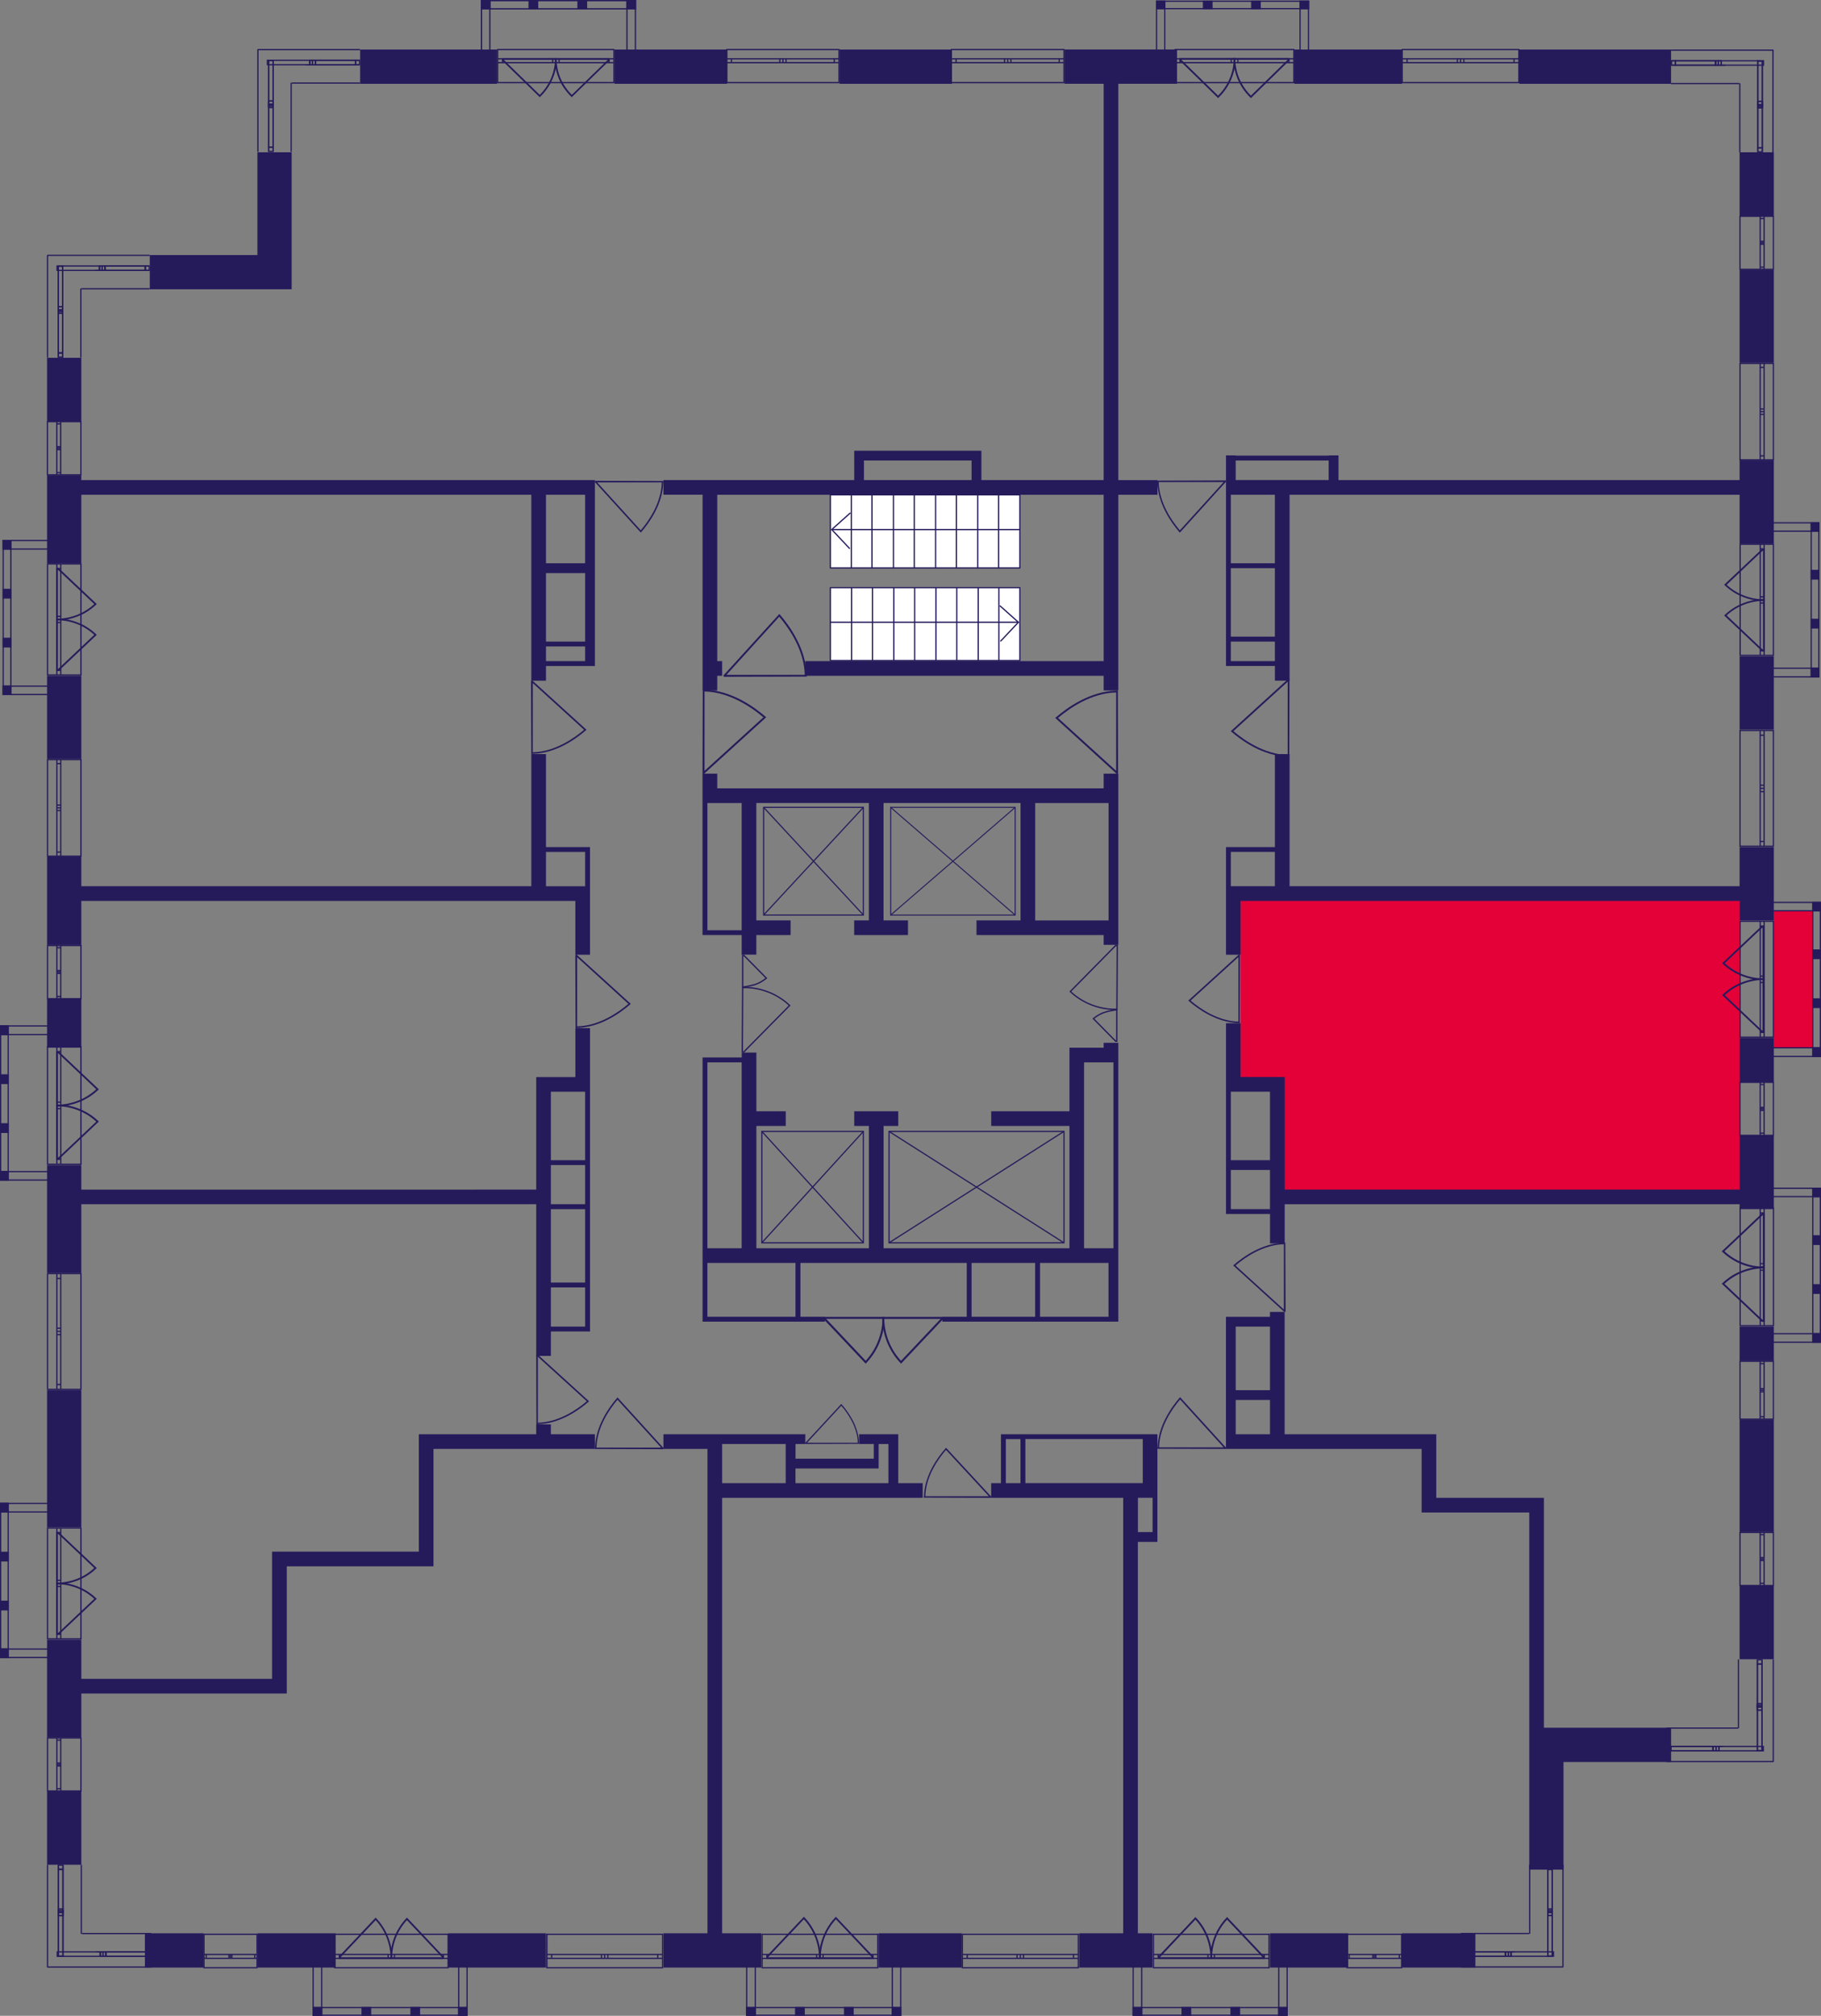 <?xml version="1.0" encoding="utf-8"?>
<!-- Generator: Adobe Illustrator 24.3.0, SVG Export Plug-In . SVG Version: 6.00 Build 0)  -->
<svg version="1.1" id="Слой_6" xmlns="http://www.w3.org/2000/svg" xmlns:xlink="http://www.w3.org/1999/xlink" x="0px" y="0px"
	 viewBox="0 0 361.44 400" style="enable-background:new 0 0 361.44 400;" xml:space="preserve">
<rect x="0" y="0" width="361.44" height="400" fill="#808080" stroke="none"/>
<path style="fill:#E40138;" d="M246.24,177.8c0,12.57,0,25.14,0,37.71c2.59,0.05,5.18,0.1,7.77,0.15
	c-0.09,7.44-0.18,14.89-0.26,22.33c30.51,0,61.02,0,91.53,0v-60.2C312.26,177.8,279.25,177.8,246.24,177.8z"/>
<rect x="352.07" y="180.71" style="fill:#E40138;" width="7.77" height="27.19"/>
<g>
	<rect x="301.58" y="9.83" style="fill:#251B5B;" width="30.1" height="6.8"/>
	<rect x="256.92" y="9.83" style="fill:#251B5B;" width="21.36" height="6.8"/>
	<rect x="345.28" y="30.22" style="fill:#251B5B;" width="6.8" height="12.62"/>
	<rect x="345.28" y="53.52" style="fill:#251B5B;" width="6.8" height="18.45"/>
	<path style="fill:#251B5B;" d="M345.28,95.27h-79.61v-4.91h-1.94v0.05h-18.45v-0.05h-1.94v0.05v0.97v3.88v0.97v0.97v0.97v28.16
		v0.97v3.88v0.97h0.97h8.74v2.91h2.91V98.18h89.32v9.71h6.8V91.38h-6.8V95.27z M245.27,91.38h18.45v3.88h-18.45V91.38z
		 M244.3,112.74h8.74v13.59h-8.74V112.74z M244.3,131.19v-3.88h8.74v3.88H244.3z M253.04,111.77h-8.74V98.18h8.74V111.77z"/>
	<path style="fill:#251B5B;" d="M211.29,16.62h7.77v78.64h-24.27v-3.88v-1.94h-1.94h-21.36h-1.94v1.94v3.88h-37.87v2.91h7.77v38.84
		h2.91v-2.91h0.97v-2.91h-0.97V98.18h76.7v33.01h-59.23v2.91h59.23v2.91h2.91V98.18h7.77v-2.91h-7.77V16.62h11.65v-6.8h-22.33V16.62
		z M171.48,91.38h21.36v3.88h-21.36V91.38z"/>
	<rect x="166.63" y="9.83" style="fill:#251B5B;" width="22.33" height="6.8"/>
	<rect x="121.97" y="9.83" style="fill:#251B5B;" width="22.33" height="6.8"/>
	<rect x="71.48" y="9.83" style="fill:#251B5B;" width="27.19" height="6.8"/>
	<polygon style="fill:#251B5B;" points="54,57.4 57.89,57.4 57.89,30.22 51.09,30.22 51.09,50.61 29.73,50.61 29.73,57.4 
		51.09,57.4 	"/>
	<rect x="9.34" y="71" style="fill:#251B5B;" width="6.8" height="12.62"/>
	<path style="fill:#251B5B;" d="M16.14,94.3h-6.8v17.48h6.8V98.18h89.32v36.89h2.91v-2.91h7.77h1.94v-0.97V98.18v-0.97v-1.94H16.14
		V94.3z M116.14,127.31h-7.77v-13.59h7.77V127.31z M108.37,131.19v-2.91h7.77v2.91H108.37z M116.14,111.77h-7.77V98.18h7.77V111.77z
		"/>
	<rect x="9.34" y="134.1" style="fill:#251B5B;" width="6.8" height="16.51"/>
	<path style="fill:#251B5B;" d="M16.14,178.77h89.32h2.91h5.83v10.68h2.91v-10.68v-1.94v-0.97v-6.8v-0.97h-0.97h-7.77v-18.45h-2.91
		v26.21H16.14v-5.83h-6.8v17.48h6.8V178.77z M108.37,169.06h7.77v6.8h-7.77V169.06z"/>
	<rect x="9.34" y="198.18" style="fill:#251B5B;" width="6.8" height="9.71"/>
	<path style="fill:#251B5B;" d="M16.14,238.96h90.29v30.1h2.91v-4.85h6.8h0.97v-0.97v-7.77v-0.97v-14.56v-0.97v-22.33v-0.97v-11.65
		h-2.91v9.71h-7.77v0.97v1.94v19.42H16.14v-4.85h-6.8v21.36h6.8V238.96z M116.14,263.24h-6.8v-7.77h6.8V263.24z M116.14,254.5h-6.8
		v-14.56h6.8V254.5z M109.34,238.96v-7.77h6.8v7.77H109.34z M114.2,216.63h1.94v13.59h-6.8v-13.59H114.2z"/>
	<rect x="9.34" y="275.86" style="fill:#251B5B;" width="6.8" height="27.19"/>
	<polygon style="fill:#251B5B;" points="109.34,282.65 106.43,282.65 106.43,284.6 83.13,284.6 83.13,286.54 83.13,287.51 
		83.13,307.9 54,307.9 54,308.87 54,310.81 54,333.14 16.14,333.14 16.14,325.37 9.34,325.37 9.34,344.79 16.14,344.79 
		16.14,336.05 54,336.05 55.94,336.05 56.92,336.05 56.92,310.81 83.13,310.81 86.04,310.81 86.04,307.9 86.04,287.51 
		118.08,287.51 118.08,284.6 109.34,284.6 	"/>
	<rect x="9.34" y="355.47" style="fill:#251B5B;" width="6.8" height="14.56"/>
	<rect x="28.76" y="383.63" style="fill:#251B5B;" width="11.65" height="6.8"/>
	<rect x="51.09" y="383.63" style="fill:#251B5B;" width="15.53" height="6.8"/>
	<rect x="88.96" y="383.63" style="fill:#251B5B;" width="19.42" height="6.8"/>
	<path style="fill:#251B5B;" d="M143.33,297.22h39.81v-2.91h-4.85v-7.77v-0.97v-0.97h-7.77v1.94h2.91v2.91h-15.53v-2.91h1.94v-1.94
		h-16.51h-0.97h-10.68v2.91h8.74v96.12h-8.74v6.8h19.42v-6.8h-7.77V297.22z M174.4,291.39v-0.97v-0.97v-2.91h1.94v7.77h-18.45v-2.91
		H174.4z M143.33,286.54h12.62v7.77h-12.62v-6.8V286.54z"/>
	<rect x="174.4" y="383.63" style="fill:#251B5B;" width="16.51" height="6.8"/>
	<path style="fill:#251B5B;" d="M203.52,284.6h-0.97h-2.91h-0.97v0.97v8.74h-1.94v2.91h26.21v86.41h-8.74v6.8h14.56v-6.8h-2.91
		v-77.67h3.88v-0.97v-0.97v-6.8v-0.97v-1.94v-8.74v-0.97h-2.91H203.52z M199.64,285.57h2.91v8.74h-2.91V285.57z M228.77,304.01
		h-2.91v-6.8h2.91V304.01z M226.82,294.3h-23.3v-8.74h23.3V294.3z"/>
	<rect x="252.07" y="383.63" style="fill:#251B5B;" width="15.53" height="6.8"/>
	<rect x="278.28" y="383.63" style="fill:#251B5B;" width="14.56" height="6.8"/>
	<path style="fill:#251B5B;" d="M306.44,342.85v-45.63h-0.97h-1.94h-18.45V284.6h-0.97h-1.94h-27.19v-24.27h-2.91v0.97h-8.74v0.97
		v0.97v21.36v0.97v1.94h38.84v12.62h0.97h1.94h18.45v42.72v1.94v26.21h6.8v-21.36h21.36v-6.8h-21.36H306.44z M252.07,263.24v12.62
		h-6.8v-12.62H252.07z M245.27,277.8h6.8v6.8h-6.8V277.8z"/>
	<rect x="345.28" y="314.69" style="fill:#251B5B;" width="6.8" height="14.56"/>
	<rect x="345.28" y="281.68" style="fill:#251B5B;" width="6.8" height="22.33"/>
	<rect x="345.28" y="263.24" style="fill:#251B5B;" width="6.8" height="6.8"/>
	<path style="fill:#251B5B;" d="M345.28,236.05h-90.29v-22.33h-0.97h-1.94h-5.83v-10.68h-2.91v10.68v2.91v13.59v1.94v7.77v0.97h0.97
		h7.77v5.83h2.91v-7.77h90.29v0.97h6.8v-14.56h-6.8V236.05z M244.3,216.63h1.94h5.83v13.59h-7.77V216.63z M244.3,239.93v-7.77h7.77
		v7.77H244.3z"/>
	<rect x="345.28" y="205.95" style="fill:#251B5B;" width="6.8" height="8.74"/>
	<path style="fill:#251B5B;" d="M345.28,175.85h-89.32v-26.21h-2.91v18.45h-8.74h-0.97v0.97v6.8v0.97v12.62h2.91v-10.68h6.8h2.91
		h89.32v3.88h6.8v-14.56h-6.8V175.85z M246.24,175.85h-1.94v-6.8h8.74v6.8H246.24z"/>
	<rect x="345.28" y="130.22" style="fill:#251B5B;" width="6.8" height="14.56"/>
	<path style="fill:#251B5B;" d="M139.44,153.52v2.91v1.94v0.97v25.24v0.97h0.97h6.8v3.88h2.91v-3.88h6.8v-2.91h-6.8v-23.3h22.33
		v23.3h-2.91v2.91h10.68v-2.91h-4.85v-23.3h27.19v23.3h-8.74v2.91h8.74h2.91h13.59v1.94h0.97h1.94v-1.94v-1.94v-0.97v-23.3v-0.97
		v-0.97v-0.97v-2.91h-2.91v2.91h-76.7v-2.91H139.44z M220.03,182.65h-14.56v-23.3h14.56V182.65z M147.21,159.35v25.24h-6.8v-25.24
		h1.94H147.21z"/>
	<path style="fill:#251B5B;" d="M206.44,262.26h13.59h1.94v-0.97v-10.68v-0.97v-0.97v-0.97v-36.89v-0.97v-0.97v-0.97v-0.97h-2.91
		v0.97h-3.88h-1.94h-0.97v12.62h-15.53v2.91h15.53v24.27h-36.89v-24.27h2.91v-2.91h-8.74v2.91h2.91v24.27h-22.33v-24.27h5.83v-2.91
		h-5.83v-11.65h-2.91v0.97h-6.8h-0.97v0.97v36.89v1.94v0.97v10.68v0.97h0.97h17.48h0.97h4.85v-0.97h-4.85v-10.68h13.59h2.91h16.51
		v10.68h-4.85v0.97h4.85h0.97h12.62H206.44z M140.41,210.81h6.8v36.89h-6.8V210.81z M157.89,261.29h-17.48v-10.68h6.8h2.91h7.77
		V261.29z M215.17,223.43v-2.91v-9.71H221v36.89h-5.83V223.43z M215.17,250.61h4.85v10.68h-13.59v-10.68h5.83H215.17z
		 M192.84,261.29v-10.68h12.62v10.68H192.84z"/>
</g>
<g>
	
		<rect x="257.92" y="0.12" transform="matrix(-1 -2.716883e-07 2.716883e-07 -1 517.754 1.948)" style="fill:#251B5B;" width="1.92" height="1.71"/>
	
		<rect x="229.45" y="0.12" transform="matrix(-1 -2.764832e-07 2.764832e-07 -1 460.776 1.948)" style="fill:#251B5B;" width="1.88" height="1.71"/>
	
		<rect x="238.75" y="0.12" transform="matrix(-1 -2.716915e-07 2.716915e-07 -1 479.423 1.948)" style="fill:#251B5B;" width="1.92" height="1.71"/>
	
		<rect x="248.34" y="0.12" transform="matrix(-1 -2.716884e-07 2.716884e-07 -1 498.589 1.948)" style="fill:#251B5B;" width="1.92" height="1.71"/>
	<g>
		<path style="fill:#251B5B;" d="M259.6,0.36v10.31h-1.44l0-10.31H259.6 M259.84,0.12h-1.92l0,10.78h1.92V0.12L259.84,0.12z"/>
	</g>
	<g>
		<path style="fill:#251B5B;" d="M231.08,0.36v10.31h-1.41V0.36H231.08 M231.31,0.12h-1.88V10.9h1.88V0.12L231.31,0.12z"/>
	</g>
	<g>
		<path style="fill:#251B5B;" d="M259.6,0.36v1.23h-29.91V0.36H259.6 M259.84,0.12h-30.39v1.71h30.39V0.12L259.84,0.12z"/>
	</g>
</g>
<g>
	
		<rect x="124.31" y="0" transform="matrix(-1 -2.952610e-07 2.952610e-07 -1 250.56 1.883)" style="fill:#251B5B;" width="1.94" height="1.88"/>
	
		<rect x="95.46" y="0" transform="matrix(-1 -3.004722e-07 3.004722e-07 -1 192.831 1.883)" style="fill:#251B5B;" width="1.91" height="1.88"/>
	
		<rect x="104.89" y="0" transform="matrix(-1 -2.952654e-07 2.952654e-07 -1 211.724 1.883)" style="fill:#251B5B;" width="1.94" height="1.88"/>
	
		<rect x="114.6" y="0" transform="matrix(-1 -2.952612e-07 2.952612e-07 -1 231.142 1.883)" style="fill:#251B5B;" width="1.94" height="1.88"/>
	<g>
		<path style="fill:#251B5B;" d="M126,0.25l0,11.37h-1.44V0.25H126 M126.25,0h-1.94v11.87h1.94L126.25,0L126.25,0z"/>
	</g>
	<g>
		<path style="fill:#251B5B;" d="M97.1,0.25v11.37h-1.4l0-11.37H97.1 M97.35,0h-1.91l0,11.87h1.91V0L97.35,0z"/>
	</g>
	<g>
		<path style="fill:#251B5B;" d="M126,0.25v1.38H95.71V0.25H126 M126.25,0H95.46v1.88h30.79V0L126.25,0z"/>
	</g>
</g>
<g>
	
		<rect x="0.42" y="107.22" transform="matrix(-2.745776e-07 1 -1 -2.745776e-07 109.492 106.707)" style="fill:#251B5B;" width="1.94" height="1.75"/>
	
		<rect x="0.44" y="136.09" transform="matrix(-2.794239e-07 1 -1 -2.794239e-07 138.357 135.572)" style="fill:#251B5B;" width="1.91" height="1.75"/>
	
		<rect x="0.42" y="126.64" transform="matrix(-2.745817e-07 1 -1 -2.745817e-07 128.91 126.126)" style="fill:#251B5B;" width="1.94" height="1.75"/>
	
		<rect x="0.42" y="116.93" transform="matrix(-2.745776e-07 1 -1 -2.745776e-07 119.201 116.417)" style="fill:#251B5B;" width="1.94" height="1.75"/>
	<g>
		<path style="fill:#251B5B;" d="M11.31,107.37v1.46H0.76v-1.46H11.31 M11.56,107.13H0.52v1.94h11.04V107.13L11.56,107.13z"/>
	</g>
	<g>
		<path style="fill:#251B5B;" d="M11.31,136.27v1.42H0.76v-1.42H11.31 M11.56,136.03H0.52v1.91h11.04V136.03L11.56,136.03z"/>
	</g>
	<g>
		<path style="fill:#251B5B;" d="M2.02,107.37l0,30.3H0.76v-30.3H2.02 M2.27,107.13H0.52l0,30.79h1.75L2.27,107.13L2.27,107.13z"/>
	</g>
</g>
<g>
	
		<rect x="-0.1" y="203.56" transform="matrix(-2.745776e-07 1 -1 -2.745776e-07 205.314 203.563)" style="fill:#251B5B;" width="1.94" height="1.75"/>
	
		<rect x="-0.08" y="232.43" transform="matrix(-2.794239e-07 1 -1 -2.794239e-07 234.179 232.428)" style="fill:#251B5B;" width="1.91" height="1.75"/>
	
		<rect x="-0.1" y="222.98" transform="matrix(-2.745813e-07 1 -1 -2.745813e-07 224.732 222.982)" style="fill:#251B5B;" width="1.94" height="1.75"/>
	
		<rect x="-0.1" y="213.27" transform="matrix(-2.745776e-07 1 -1 -2.745776e-07 215.023 213.273)" style="fill:#251B5B;" width="1.94" height="1.75"/>
	<g>
		<path style="fill:#251B5B;" d="M10.8,203.71v1.46H0.24v-1.46H10.8 M11.04,203.47H0v1.94h11.04V203.47L11.04,203.47z"/>
	</g>
	<g>
		<path style="fill:#251B5B;" d="M10.8,232.61v1.42H0.24v-1.42H10.8 M11.04,232.37H0v1.91h11.04V232.37L11.04,232.37z"/>
	</g>
	<g>
		<path style="fill:#251B5B;" d="M1.51,203.71v30.3H0.24v-30.3H1.51 M1.75,203.47H0l0,30.79h1.75L1.75,203.47L1.75,203.47z"/>
	</g>
</g>
<g>
	
		<rect x="-0.1" y="298.31" transform="matrix(-2.745776e-07 1 -1 -2.745776e-07 300.056 298.305)" style="fill:#251B5B;" width="1.94" height="1.75"/>
	
		<rect x="-0.08" y="327.17" transform="matrix(-2.794239e-07 1 -1 -2.794239e-07 328.921 327.17)" style="fill:#251B5B;" width="1.91" height="1.75"/>
	
		<rect x="-0.1" y="317.72" transform="matrix(-2.745813e-07 1 -1 -2.745813e-07 319.474 317.724)" style="fill:#251B5B;" width="1.94" height="1.75"/>
	
		<rect x="-0.1" y="308.01" transform="matrix(-2.745776e-07 1 -1 -2.745776e-07 309.765 308.014)" style="fill:#251B5B;" width="1.94" height="1.75"/>
	<g>
		<path style="fill:#251B5B;" d="M10.8,298.45v1.46H0.24v-1.46H10.8 M11.04,298.21H0v1.94h11.04V298.21L11.04,298.21z"/>
	</g>
	<g>
		<path style="fill:#251B5B;" d="M10.8,327.35v1.42H0.24v-1.42H10.8 M11.04,327.11H0v1.91h11.04V327.11L11.04,327.11z"/>
	</g>
	<g>
		<path style="fill:#251B5B;" d="M1.51,298.45v30.3H0.24v-30.3H1.51 M1.75,298.21H0L0,329h1.75L1.75,298.21L1.75,298.21z"/>
	</g>
</g>
<g>
	<rect x="62.03" y="398.25" style="fill:#251B5B;" width="1.94" height="1.75"/>
	<rect x="90.91" y="398.25" style="fill:#251B5B;" width="1.91" height="1.75"/>
	<rect x="81.45" y="398.25" style="fill:#251B5B;" width="1.94" height="1.75"/>
	<rect x="71.74" y="398.25" style="fill:#251B5B;" width="1.94" height="1.75"/>
	<g>
		<path style="fill:#251B5B;" d="M63.73,389.2v10.55h-1.46V389.2H63.73 M63.97,388.96h-1.94l0,11.04h1.94V388.96L63.97,388.96z"/>
	</g>
	<g>
		<path style="fill:#251B5B;" d="M92.59,389.2v10.55h-1.42V389.2H92.59 M92.83,388.96h-1.91V400h1.91V388.96L92.83,388.96z"/>
	</g>
	<g>
		<path style="fill:#251B5B;" d="M62.27,398.49l30.3,0v1.27h-30.3V398.49 M62.03,398.25l0,1.75h30.79v-1.75L62.03,398.25
			L62.03,398.25z"/>
	</g>
</g>
<g>
	<rect x="148.09" y="398.25" style="fill:#251B5B;" width="1.94" height="1.75"/>
	<rect x="176.97" y="398.25" style="fill:#251B5B;" width="1.91" height="1.75"/>
	<rect x="167.51" y="398.25" style="fill:#251B5B;" width="1.94" height="1.75"/>
	<rect x="157.8" y="398.25" style="fill:#251B5B;" width="1.94" height="1.75"/>
	<g>
		<path style="fill:#251B5B;" d="M149.79,389.2v10.55h-1.46l0-10.55H149.79 M150.03,388.96h-1.94l0,11.04h1.94V388.96L150.03,388.96
			z"/>
	</g>
	<g>
		<path style="fill:#251B5B;" d="M178.66,389.2v10.55h-1.42V389.2H178.66 M178.9,388.96h-1.91V400h1.91V388.96L178.9,388.96z"/>
	</g>
	<g>
		<path style="fill:#251B5B;" d="M148.34,398.49l30.3,0v1.27h-30.3V398.49 M148.09,398.25V400h30.79v-1.75L148.09,398.25
			L148.09,398.25z"/>
	</g>
</g>
<g>
	<rect x="224.79" y="398.25" style="fill:#251B5B;" width="1.94" height="1.75"/>
	<rect x="253.68" y="398.25" style="fill:#251B5B;" width="1.91" height="1.75"/>
	<rect x="244.21" y="398.25" style="fill:#251B5B;" width="1.94" height="1.75"/>
	<rect x="234.5" y="398.25" style="fill:#251B5B;" width="1.94" height="1.75"/>
	<g>
		<path style="fill:#251B5B;" d="M226.49,389.2v10.55h-1.46V389.2H226.49 M226.74,388.96h-1.94V400h1.94V388.96L226.74,388.96z"/>
	</g>
	<g>
		<path style="fill:#251B5B;" d="M255.36,389.2v10.55h-1.42V389.2H255.36 M255.6,388.96h-1.91V400h1.91V388.96L255.6,388.96z"/>
	</g>
	<g>
		<path style="fill:#251B5B;" d="M225.04,398.49l30.3,0v1.27h-30.3V398.49 M224.79,398.25V400h30.79v-1.75L224.79,398.25
			L224.79,398.25z"/>
	</g>
</g>
<g>
	
		<rect x="359.6" y="264.62" transform="matrix(2.745776e-07 -1 1 2.745776e-07 95.069 626.068)" style="fill:#251B5B;" width="1.94" height="1.75"/>
	
		<rect x="359.61" y="235.76" transform="matrix(2.794239e-07 -1 1 2.794239e-07 123.933 597.203)" style="fill:#251B5B;" width="1.91" height="1.75"/>
	
		<rect x="359.6" y="245.21" transform="matrix(2.745817e-07 -1 1 2.745817e-07 114.487 606.65)" style="fill:#251B5B;" width="1.94" height="1.75"/>
	
		<rect x="359.6" y="254.92" transform="matrix(2.745776e-07 -1 1 2.745776e-07 104.778 616.359)" style="fill:#251B5B;" width="1.94" height="1.75"/>
	<g>
		<path style="fill:#251B5B;" d="M361.2,264.77v1.46l-10.55,0v-1.46H361.2 M361.44,264.53H350.4v1.94l11.04,0V264.53L361.44,264.53z
			"/>
	</g>
	<g>
		<path style="fill:#251B5B;" d="M361.2,235.91l0,1.42h-10.55v-1.42H361.2 M361.44,235.66H350.4v1.91h11.04L361.44,235.66
			L361.44,235.66z"/>
	</g>
	<g>
		<path style="fill:#251B5B;" d="M361.2,235.92l0,30.3h-1.27v-30.3H361.2 M361.44,235.68h-1.75v30.79h1.75L361.44,235.68
			L361.44,235.68z"/>
	</g>
</g>
<g>
	
		<rect x="359.6" y="207.9" transform="matrix(2.745776e-07 -1 1 2.745776e-07 151.789 569.348)" style="fill:#251B5B;" width="1.94" height="1.75"/>
	
		<rect x="359.61" y="179.04" transform="matrix(2.794239e-07 -1 1 2.794239e-07 180.653 540.484)" style="fill:#251B5B;" width="1.91" height="1.75"/>
	
		<rect x="359.6" y="188.49" transform="matrix(2.745817e-07 -1 1 2.745817e-07 171.207 549.93)" style="fill:#251B5B;" width="1.94" height="1.75"/>
	
		<rect x="359.6" y="198.2" transform="matrix(2.745776e-07 -1 1 2.745776e-07 161.498 559.639)" style="fill:#251B5B;" width="1.94" height="1.75"/>
	<g>
		<path style="fill:#251B5B;" d="M361.2,208.05v1.46h-10.55v-1.46H361.2 M361.44,207.81H350.4v1.94h11.04V207.81L361.44,207.81z"/>
	</g>
	<g>
		<path style="fill:#251B5B;" d="M361.2,179.19l0,1.42h-10.55v-1.42H361.2 M361.44,178.94H350.4v1.91h11.04L361.44,178.94
			L361.44,178.94z"/>
	</g>
	<g>
		<path style="fill:#251B5B;" d="M361.2,179.2l0,30.3h-1.27v-30.3H361.2 M361.44,178.96h-1.75v30.79h1.75L361.44,178.96
			L361.44,178.96z"/>
	</g>
</g>
<g>
	
		<rect x="359.28" y="132.58" transform="matrix(2.745776e-07 -1 1 2.745776e-07 226.799 493.711)" style="fill:#251B5B;" width="1.94" height="1.75"/>
	
		<rect x="359.3" y="103.72" transform="matrix(2.794239e-07 -1 1 2.794239e-07 255.664 464.847)" style="fill:#251B5B;" width="1.91" height="1.75"/>
	
		<rect x="359.28" y="113.16" transform="matrix(2.745817e-07 -1 1 2.745817e-07 246.217 474.293)" style="fill:#251B5B;" width="1.94" height="1.75"/>
	
		<rect x="359.28" y="122.87" transform="matrix(2.745776e-07 -1 1 2.745776e-07 236.508 484.002)" style="fill:#251B5B;" width="1.94" height="1.75"/>
	<g>
		<path style="fill:#251B5B;" d="M360.89,132.73v1.46h-10.55v-1.46H360.89 M361.13,132.49h-11.04v1.94h11.04V132.49L361.13,132.49z"
			/>
	</g>
	<g>
		<path style="fill:#251B5B;" d="M360.89,103.86v1.42h-10.55v-1.42H360.89 M361.13,103.62h-11.04v1.91h11.04V103.62L361.13,103.62z"
			/>
	</g>
	<g>
		<path style="fill:#251B5B;" d="M360.89,103.88v30.3h-1.27v-30.3H360.89 M361.13,103.64h-1.75v30.79h1.75V103.64L361.13,103.64z"/>
	</g>
</g>
<g>
	<path style="fill:none;stroke:#251B5B;stroke-width:0.243;stroke-miterlimit:10;" d="M301.47,9.83l-23.15,0v6.56h23.15V9.83z
		 M278.32,9.83l23.15,0 M278.32,16.4h23.15 M278.32,11.67h0.96v0.77h-0.96V11.67z M289.9,12.43h-0.64v-0.77h0.64V12.43z
		 M279.28,11.67h9.98v0.77l-9.98,0V11.67z M289.9,11.67h0.65v0.77h-0.65V11.67z M301.47,12.43h-0.96v-0.77h0.96V12.43z
		 M290.55,11.67l9.96,0v0.77h-9.96V11.67z M278.32,11.67h0.96 M279.28,11.67v0.77 M279.28,12.43h-0.96 M289.9,12.43h-0.64
		 M289.26,12.43v-0.77 M289.26,11.67h0.64 M279.28,11.67h9.98 M289.26,12.43l-9.98,0 M289.9,11.67h0.65 M290.55,11.67v0.77
		 M290.55,12.43h-0.65 M301.47,12.43h-0.96 M300.51,12.43v-0.77 M300.51,11.67h0.96 M290.55,11.67l9.96,0 M300.51,12.43h-9.96"/>
</g>
<g>
	<path style="fill:none;stroke:#251B5B;stroke-width:0.243;stroke-miterlimit:10;" d="M256.81,9.83h-23.56v6.56l23.56,0V9.83z
		 M233.25,9.83h23.56 M233.25,16.4l23.56,0 M233.25,11.67h0.98v0.77h-0.98V11.67z M245.04,12.43h-0.65v-0.77h0.65V12.43z
		 M234.23,11.67h10.16v0.77h-10.16V11.67z M245.04,11.67h0.66v0.77h-0.66V11.67z M256.81,12.43h-0.98v-0.77h0.98V12.43z
		 M245.7,11.67l10.13,0v0.77l-10.13,0V11.67z M233.25,11.67h0.98 M234.23,11.67v0.77 M234.23,12.43h-0.98 M245.04,12.43h-0.65
		 M244.39,12.43v-0.77 M244.39,11.67h0.65 M234.23,11.67h10.16 M244.39,12.43h-10.16 M245.04,11.67h0.66 M245.7,11.67v0.77
		 M245.7,12.43h-0.66 M256.81,12.43h-0.98 M255.83,12.43v-0.77 M255.83,11.67h0.98 M245.7,11.67l10.13,0 M255.83,12.43l-10.13,0"/>
</g>
<g>
	<path style="fill:none;stroke:#251B5B;stroke-width:0.243;stroke-miterlimit:10;" d="M211.18,9.83l-22.35,0v6.56l22.35,0V9.83z
		 M188.84,9.83l22.35,0 M188.84,16.4l22.35,0 M188.84,11.67h0.93v0.77h-0.93V11.67z M200.02,12.43l-0.62,0v-0.77h0.62V12.43z
		 M189.76,11.67h9.63v0.77h-9.63V11.67z M200.02,11.67h0.62v0.77h-0.62V11.67z M211.18,12.43h-0.93v-0.77h0.93V12.43z M200.64,11.67
		l9.61,0v0.77h-9.61V11.67z M188.84,11.67h0.93 M189.76,11.67v0.77 M189.76,12.43h-0.93 M200.02,12.43l-0.62,0 M199.4,12.43v-0.77
		 M199.4,11.67h0.62 M189.76,11.67h9.63 M199.4,12.43h-9.63 M200.02,11.67h0.62 M200.64,11.67v0.77 M200.64,12.43h-0.62
		 M211.18,12.43h-0.93 M210.25,12.43v-0.77 M210.25,11.67h0.93 M200.64,11.67l9.61,0 M210.25,12.43h-9.61"/>
</g>
<g>
	<path style="fill:none;stroke:#251B5B;stroke-width:0.243;stroke-miterlimit:10;" d="M166.52,9.83l-22.25,0v6.56l22.25,0V9.83z
		 M144.27,9.83l22.25,0 M144.27,16.4l22.25,0 M144.27,11.67h0.92v0.77h-0.92V11.67z M155.4,12.43h-0.61v-0.77h0.61V12.43z
		 M145.19,11.67l9.59,0v0.77l-9.59,0V11.67z M155.4,11.67h0.62v0.77h-0.62V11.67z M166.52,12.43h-0.92v-0.77h0.92V12.43z
		 M156.02,11.67h9.57v0.77h-9.57V11.67z M144.27,11.67h0.92 M145.19,11.67v0.77 M145.19,12.43h-0.92 M155.4,12.43h-0.61
		 M154.79,12.43v-0.77 M154.79,11.67h0.61 M145.19,11.67l9.59,0 M154.79,12.43l-9.59,0 M155.4,11.67h0.62 M156.02,11.67v0.77
		 M156.02,12.43h-0.62 M166.52,12.43h-0.92 M165.59,12.43v-0.77 M165.59,11.67h0.92 M156.02,11.67h9.57 M165.59,12.43h-9.57"/>
</g>
<g>
	<path style="fill:none;stroke:#251B5B;stroke-width:0.243;stroke-miterlimit:10;" d="M121.85,9.83l-23.07,0v6.56h23.07V9.83z
		 M98.78,9.83l23.07,0 M98.78,16.4h23.07 M98.78,11.67h0.96v0.77h-0.96V11.67z M110.32,12.43h-0.64v-0.77h0.64V12.43z M99.74,11.67
		h9.95v0.77l-9.95,0V11.67z M110.32,11.67h0.64v0.77h-0.64V11.67z M121.85,12.43h-0.96v-0.77h0.96V12.43z M110.97,11.67l9.93,0v0.77
		h-9.93V11.67z M98.78,11.67h0.96 M99.74,11.67v0.77 M99.74,12.43h-0.96 M110.32,12.43h-0.64 M109.68,12.43v-0.77 M109.68,11.67
		h0.64 M99.74,11.67h9.95 M109.68,12.43l-9.95,0 M110.32,11.67h0.64 M110.97,11.67v0.77 M110.97,12.43h-0.64 M121.85,12.43h-0.96
		 M120.89,12.43v-0.77 M120.89,11.67h0.96 M110.97,11.67l9.93,0 M120.89,12.43h-9.93"/>
</g>
<g>
	<path style="fill:none;stroke:#251B5B;stroke-width:0.243;stroke-miterlimit:10;" d="M9.42,83.67l0,10.55h6.64l0-10.55H9.42z
		 M9.42,94.22l0-10.55 M16.06,94.22l0-10.55 M11.27,94.22v-0.44h0.77v0.44H11.27z M12.05,88.94v0.29h-0.77v-0.29H12.05z
		 M11.27,93.78l0-4.55h0.77l0,4.55H11.27z M11.27,88.94v-0.29h0.77v0.29H11.27z M12.05,83.67v0.44h-0.77v-0.44H12.05z M11.27,88.64
		l0-4.54h0.77l0,4.54H11.27z M11.27,94.22v-0.44 M11.27,93.78h0.77 M12.05,93.78v0.44 M12.05,88.94v0.29 M12.05,89.23h-0.77
		 M11.27,89.23v-0.29 M11.27,93.78l0-4.55 M12.05,89.23l0,4.55 M11.27,88.94v-0.29 M11.27,88.64h0.77 M12.05,88.64v0.29
		 M12.05,83.67v0.44 M12.05,84.11h-0.77 M11.27,84.11v-0.44 M11.27,88.64l0-4.54 M12.05,84.11l0,4.54"/>
</g>
<g>
	<path style="fill:none;stroke:#251B5B;stroke-width:0.243;stroke-miterlimit:10;" d="M9.44,111.91l0,22.03h6.64l0-22.03H9.44z
		 M9.44,133.94l0-22.03 M16.07,133.94l0-22.03 M11.29,133.94v-0.92h0.77l0,0.92H11.29z M12.06,122.92v0.61h-0.77v-0.61H12.06z
		 M11.29,133.02l0-9.5h0.77l0,9.5H11.29z M11.29,122.92v-0.61h0.77v0.61H11.29z M12.06,111.91v0.92h-0.77v-0.92H12.06z M11.29,122.3
		l0-9.48h0.77l0,9.48H11.29z M11.29,133.94v-0.92 M11.29,133.02h0.77 M12.06,133.02l0,0.92 M12.06,122.92v0.61 M12.06,123.53h-0.77
		 M11.29,123.53v-0.61 M11.29,133.02l0-9.5 M12.06,123.53l0,9.5 M11.29,122.92v-0.61 M11.29,122.3h0.77 M12.06,122.3v0.61
		 M12.06,111.91v0.92 M12.06,112.83h-0.77 M11.29,112.83v-0.92 M11.29,122.3l0-9.48 M12.06,112.83l0,9.48"/>
</g>
<g>
	<path style="fill:none;stroke:#251B5B;stroke-width:0.243;stroke-miterlimit:10;" d="M9.44,150.73l0,19.16h6.64l0-19.16H9.44z
		 M9.44,169.88l0-19.16 M16.07,169.88l0-19.16 M11.29,169.88v-0.8h0.77l0,0.8H11.29z M12.06,160.3l0,0.53h-0.77v-0.53H12.06z
		 M11.29,169.09l0-8.26h0.77l0,8.26H11.29z M11.29,160.3v-0.53h0.77v0.53H11.29z M12.06,150.73v0.8h-0.77v-0.8H12.06z M11.29,159.76
		l0-8.24h0.77l0,8.24H11.29z M11.29,169.88v-0.8 M11.29,169.09h0.77 M12.06,169.09l0,0.8 M12.06,160.3l0,0.53 M12.06,160.83h-0.77
		 M11.29,160.83v-0.53 M11.29,169.09l0-8.26 M12.06,160.83l0,8.26 M11.29,160.3v-0.53 M11.29,159.76h0.77 M12.06,159.76v0.53
		 M12.06,150.73v0.8 M12.06,151.52h-0.77 M11.29,151.52v-0.8 M11.29,159.76l0-8.24 M12.06,151.52l0,8.24"/>
</g>
<g>
	<path style="fill:none;stroke:#251B5B;stroke-width:0.243;stroke-miterlimit:10;" d="M9.44,187.62l0,10.55h6.64l0-10.55H9.44z
		 M9.44,198.16l0-10.55 M16.07,198.16l0-10.55 M11.29,198.16l0-0.44h0.77v0.44H11.29z M12.06,192.89v0.29h-0.77l0-0.29H12.06z
		 M11.29,197.73l0-4.55h0.77l0,4.55H11.29z M11.29,192.89v-0.29l0.77,0l0,0.29H11.29z M12.06,187.62l0,0.44h-0.77l0-0.44H12.06z
		 M11.29,192.59l0-4.54h0.77l0,4.54L11.29,192.59z M11.29,198.16l0-0.44 M11.29,197.73h0.77 M12.06,197.73v0.44 M12.06,192.89v0.29
		 M12.06,193.18h-0.77 M11.29,193.18l0-0.29 M11.29,197.73l0-4.55 M12.06,193.18l0,4.55 M11.29,192.89v-0.29 M11.29,192.59l0.77,0
		 M12.06,192.59l0,0.29 M12.06,187.62l0,0.44 M12.06,188.06h-0.77 M11.29,188.06l0-0.44 M11.29,192.59l0-4.54 M12.06,188.06l0,4.54"
		/>
</g>
<g>
	<path style="fill:none;stroke:#251B5B;stroke-width:0.243;stroke-miterlimit:10;" d="M9.44,207.7l0,23.32h6.64l0-23.32L9.44,207.7
		z M9.44,231.02l0-23.32 M16.07,231.02l0-23.32 M11.29,231.02l0-0.97h0.77l0,0.97H11.29z M12.06,219.35v0.64h-0.77l0-0.64H12.06z
		 M11.29,230.05l0-10.06h0.77l0,10.06H11.29z M11.29,219.35v-0.65h0.77l0,0.65H11.29z M12.06,207.7l0,0.97h-0.77v-0.97L12.06,207.7z
		 M11.29,218.7l0-10.03h0.77l0,10.03H11.29z M11.29,231.02l0-0.97 M11.29,230.05h0.77 M12.06,230.05l0,0.97 M12.06,219.35v0.64
		 M12.06,219.99h-0.77 M11.29,219.99l0-0.64 M11.29,230.05l0-10.06 M12.06,219.99l0,10.06 M11.29,219.35v-0.65 M11.29,218.7h0.77
		 M12.06,218.7l0,0.65 M12.06,207.7l0,0.97 M12.06,208.67h-0.77 M11.29,208.67v-0.97 M11.29,218.7l0-10.03 M12.06,208.67l0,10.03"/>
</g>
<g>
	<path style="fill:none;stroke:#251B5B;stroke-width:0.243;stroke-miterlimit:10;" d="M9.44,252.73l0,22.96h6.64l0-22.96H9.44z
		 M9.44,275.69l0-22.96 M16.07,275.69l0-22.96 M11.29,275.69v-0.95h0.77v0.95H11.29z M12.06,264.2v0.63h-0.77v-0.63H12.06z
		 M11.29,274.73l0-9.9h0.77l0,9.9H11.29z M11.29,264.2v-0.64h0.77v0.64H11.29z M12.06,252.73v0.95h-0.77v-0.95H12.06z M11.29,263.56
		l0-9.88h0.77l0,9.88H11.29z M11.29,275.69v-0.95 M11.29,274.73h0.77 M12.06,274.73v0.95 M12.06,264.2v0.63 M12.06,264.83h-0.77
		 M11.29,264.83v-0.63 M11.29,274.73l0-9.9 M12.06,264.83l0,9.9 M11.29,264.2v-0.64 M11.29,263.56h0.77 M12.06,263.56v0.64
		 M12.06,252.73v0.95 M12.06,253.68h-0.77 M11.29,253.68v-0.95 M11.29,263.56l0-9.88 M12.06,253.68l0,9.88"/>
</g>
<g>
	<path style="fill:none;stroke:#251B5B;stroke-width:0.243;stroke-miterlimit:10;" d="M9.44,303.21l0,21.99h6.64l0-21.99H9.44z
		 M9.44,325.2l0-21.99 M16.07,325.2l0-21.99 M11.29,325.2v-0.91h0.77v0.91H11.29z M12.06,314.2v0.61h-0.77v-0.61H12.06z
		 M11.29,324.29l0-9.48h0.77l0,9.48H11.29z M11.29,314.2v-0.61h0.77v0.61H11.29z M12.06,303.21v0.91h-0.77v-0.91H12.06z
		 M11.29,313.59l0-9.46h0.77l0,9.46H11.29z M11.29,325.2v-0.91 M11.29,324.29h0.77 M12.06,324.29v0.91 M12.06,314.2v0.61
		 M12.06,314.81h-0.77 M11.29,314.81v-0.61 M11.29,324.29l0-9.48 M12.06,314.81l0,9.48 M11.29,314.2v-0.61 M11.29,313.59h0.77
		 M12.06,313.59v0.61 M12.06,303.21v0.91 M12.06,304.12h-0.77 M11.29,304.12v-0.91 M11.29,313.59l0-9.46 M12.06,304.12l0,9.46"/>
</g>
<g>
	<path style="fill:none;stroke:#251B5B;stroke-width:0.243;stroke-miterlimit:10;" d="M9.44,344.87l0,10.52h6.64l0-10.52H9.44z
		 M9.44,355.39l0-10.52 M16.07,355.39l0-10.52 M11.29,355.39l0-0.44h0.77l0,0.44H11.29z M12.06,350.13l0,0.29h-0.77l0-0.29H12.06z
		 M11.29,354.95l0-4.54h0.77l0,4.54H11.29z M11.29,350.13v-0.29h0.77v0.29H11.29z M12.06,344.87l0,0.44h-0.77v-0.44H12.06z
		 M11.29,349.83l0-4.53h0.77l0,4.53H11.29z M11.29,355.39l0-0.44 M11.29,354.95h0.77 M12.06,354.95l0,0.44 M12.06,350.13l0,0.29
		 M12.06,350.42h-0.77 M11.29,350.42l0-0.29 M11.29,354.95l0-4.54 M12.06,350.42l0,4.54 M11.29,350.13v-0.29 M11.29,349.83h0.77
		 M12.06,349.83v0.29 M12.06,344.87l0,0.44 M12.06,345.31h-0.77 M11.29,345.31v-0.44 M11.29,349.83l0-4.53 M12.06,345.31l0,4.53"/>
</g>
<g>
	<path style="fill:none;stroke:#251B5B;stroke-width:0.243;stroke-miterlimit:10;" d="M40.49,390.46l10.52,0l0-6.64H40.49
		L40.49,390.46z M51.01,390.46l-10.52,0 M51.01,383.82H40.49 M51.01,388.6h-0.44v-0.77h0.44L51.01,388.6z M45.75,387.83h0.29v0.77
		h-0.29V387.83z M50.57,388.6h-4.53v-0.77h4.53V388.6z M45.75,388.6h-0.29v-0.77h0.29V388.6z M40.49,387.83h0.44v0.77h-0.44V387.83z
		 M45.45,388.6l-4.52,0v-0.77l4.52,0V388.6z M51.01,388.6h-0.44 M50.57,388.6v-0.77 M50.57,387.83h0.44 M45.75,387.83h0.29
		 M46.04,387.83v0.77 M46.04,388.6h-0.29 M50.57,388.6h-4.53 M46.04,387.83h4.53 M45.75,388.6h-0.29 M45.45,388.6v-0.77
		 M45.45,387.83h0.29 M40.49,387.83h0.44 M40.93,387.83v0.77 M40.93,388.6h-0.44 M45.45,388.6l-4.52,0 M40.93,387.83l4.52,0"/>
</g>
<g>
	<path style="fill:none;stroke:#251B5B;stroke-width:0.243;stroke-miterlimit:10;" d="M66.42,390.46l22.52,0l0-6.64l-22.52,0
		L66.42,390.46z M88.93,390.46l-22.52,0 M88.93,383.82l-22.52,0 M88.93,388.6H88v-0.77h0.94V388.6z M77.67,387.83h0.62v0.77h-0.62
		V387.83z M88,388.6h-9.71v-0.77H88V388.6z M77.67,388.6h-0.63v-0.77h0.63V388.6z M66.42,387.83h0.94v0.77h-0.94L66.42,387.83z
		 M77.04,388.6h-9.69v-0.77h9.69V388.6z M88.93,388.6H88 M88,388.6v-0.77 M88,387.83h0.94 M77.67,387.83h0.62 M78.29,387.83v0.77
		 M78.29,388.6h-0.62 M88,388.6h-9.71 M78.29,387.83H88 M77.67,388.6h-0.63 M77.04,388.6v-0.77 M77.04,387.83h0.63 M66.42,387.83
		h0.94 M67.35,387.83v0.77 M67.35,388.6h-0.94 M77.04,388.6h-9.69 M67.35,387.83h9.69"/>
</g>
<g>
	<path style="fill:none;stroke:#251B5B;stroke-width:0.243;stroke-miterlimit:10;" d="M108.55,390.46l22.96,0l0-6.64l-22.96,0
		L108.55,390.46z M131.5,390.46l-22.96,0 M131.5,383.82l-22.96,0 M131.5,388.6h-0.95v-0.77h0.95V388.6z M120.02,387.83h0.63v0.77
		h-0.63V387.83z M130.55,388.6h-9.9v-0.77h9.9V388.6z M120.02,388.6h-0.64v-0.77h0.64V388.6z M108.55,387.83h0.95v0.77h-0.95V387.83
		z M119.38,388.6h-9.88v-0.77h9.88V388.6z M131.5,388.6h-0.95 M130.55,388.6v-0.77 M130.55,387.83h0.95 M120.02,387.83h0.63
		 M120.65,387.83v0.77 M120.65,388.6h-0.63 M130.55,388.6h-9.9 M120.65,387.83h9.9 M120.02,388.6h-0.64 M119.38,388.6v-0.77
		 M119.38,387.83h0.64 M108.55,387.83h0.95 M109.5,387.83v0.77 M109.5,388.6h-0.95 M119.38,388.6h-9.88 M109.5,387.83h9.88"/>
</g>
<g>
	<path style="fill:none;stroke:#251B5B;stroke-width:0.243;stroke-miterlimit:10;" d="M151.27,390.46l22.96,0l0-6.64l-22.96,0
		V390.46z M174.22,390.46l-22.96,0 M174.22,383.82l-22.96,0 M174.22,388.6h-0.95v-0.77h0.95V388.6z M162.74,387.83h0.63v0.77h-0.63
		V387.83z M173.27,388.6h-9.9v-0.77h9.9V388.6z M162.74,388.6h-0.64v-0.77h0.64V388.6z M151.27,387.83h0.95v0.77h-0.95V387.83z
		 M162.1,388.6h-9.88v-0.77h9.88V388.6z M174.22,388.6h-0.95 M173.27,388.6v-0.77 M173.27,387.83h0.95 M162.74,387.83h0.63
		 M163.37,387.83v0.77 M163.37,388.6h-0.63 M173.27,388.6h-9.9 M163.37,387.83h9.9 M162.74,388.6h-0.64 M162.1,388.6v-0.77
		 M162.1,387.83h0.64 M151.27,387.83h0.95 M152.22,387.83v0.77 M152.22,388.6h-0.95 M162.1,388.6h-9.88 M152.22,387.83h9.88"/>
</g>
<g>
	<path style="fill:none;stroke:#251B5B;stroke-width:0.243;stroke-miterlimit:10;" d="M191.02,390.46l23.01,0l0-6.64l-23.01,0
		V390.46z M214.03,390.46l-23.01,0 M214.03,383.82l-23.01,0 M214.03,388.6h-0.96v-0.77h0.96V388.6z M202.52,387.83h0.64v0.77h-0.64
		V387.83z M213.07,388.6h-9.92v-0.77h9.92V388.6z M202.52,388.6h-0.64v-0.77h0.64V388.6z M191.02,387.83h0.96v0.77h-0.96V387.83z
		 M201.87,388.6h-9.9v-0.77h9.9V388.6z M214.03,388.6h-0.96 M213.07,388.6v-0.77 M213.07,387.83h0.96 M202.52,387.83h0.64
		 M203.15,387.83v0.77 M203.15,388.6h-0.64 M213.07,388.6h-9.92 M203.15,387.83h9.92 M202.52,388.6h-0.64 M201.87,388.6v-0.77
		 M201.87,387.83h0.64 M191.02,387.83h0.96 M191.97,387.83v0.77 M191.97,388.6h-0.96 M201.87,388.6h-9.9 M191.97,387.83h9.9"/>
</g>
<g>
	<path style="fill:none;stroke:#251B5B;stroke-width:0.243;stroke-miterlimit:10;" d="M228.94,390.46h22.95l0-6.64l-22.95,0V390.46
		z M251.89,390.46h-22.95 M251.89,383.82l-22.95,0 M251.89,388.6h-0.95l0-0.77h0.95V388.6z M240.41,387.83h0.63l0,0.77h-0.63V387.83
		z M250.94,388.6h-9.89l0-0.77h9.89L250.94,388.6z M240.41,388.6h-0.64v-0.77h0.64V388.6z M228.94,387.83h0.95v0.77h-0.95V387.83z
		 M239.77,388.6h-9.87v-0.77h9.87V388.6z M251.89,388.6h-0.95 M250.94,388.6l0-0.77 M250.94,387.83h0.95 M240.41,387.83h0.63
		 M241.04,387.83l0,0.77 M241.04,388.6h-0.63 M250.94,388.6h-9.89 M241.04,387.83h9.89 M240.41,388.6h-0.64 M239.77,388.6v-0.77
		 M239.77,387.83h0.64 M228.94,387.83h0.95 M229.9,387.83v0.77 M229.9,388.6h-0.95 M239.77,388.6h-9.87 M229.9,387.83h9.87"/>
</g>
<g>
	<path style="fill:none;stroke:#251B5B;stroke-width:0.243;stroke-miterlimit:10;" d="M267.36,390.46l10.84,0v-6.64h-10.84V390.46z
		 M278.2,390.46l-10.84,0 M278.2,383.82h-10.84 M278.2,388.6h-0.45l0-0.77h0.45V388.6z M272.78,387.83h0.3v0.77h-0.3V387.83z
		 M277.75,388.6h-4.68v-0.77h4.68L277.75,388.6z M272.78,388.6h-0.3l0-0.77h0.3V388.6z M267.36,387.83h0.45v0.77h-0.45V387.83z
		 M272.47,388.6l-4.66,0v-0.77l4.66,0L272.47,388.6z M278.2,388.6h-0.45 M277.75,388.6l0-0.77 M277.75,387.83h0.45 M272.78,387.83
		h0.3 M273.07,387.83v0.77 M273.07,388.6h-0.3 M277.75,388.6h-4.68 M273.07,387.83h4.68 M272.78,388.6h-0.3 M272.47,388.6l0-0.77
		 M272.47,387.83h0.3 M267.36,387.83h0.45 M267.81,387.83v0.77 M267.81,388.6h-0.45 M272.47,388.6l-4.66,0 M267.81,387.83l4.66,0"/>
</g>
<g>
	<path style="fill:none;stroke:#251B5B;stroke-width:0.243;stroke-miterlimit:10;" d="M351.99,314.62v-10.53l-6.63,0v10.53
		L351.99,314.62z M351.99,304.09v10.53 M345.35,304.09v10.53 M350.14,304.09v0.44h-0.77v-0.44L350.14,304.09z M349.36,309.36v-0.29
		h0.77v0.29H349.36z M350.14,304.53l0,4.54h-0.77v-4.54H350.14z M350.14,309.36v0.29h-0.77v-0.29H350.14z M349.36,314.62v-0.44h0.77
		v0.44H349.36z M350.14,309.65v4.53h-0.77v-4.53H350.14z M350.14,304.09v0.44 M350.14,304.53h-0.77 M349.36,304.53v-0.44
		 M349.36,309.36v-0.29 M349.36,309.07h0.77 M350.14,309.07v0.29 M350.14,304.53l0,4.54 M349.36,309.07v-4.54 M350.14,309.36v0.29
		 M350.14,309.65h-0.77 M349.36,309.65v-0.29 M349.36,314.62v-0.44 M349.36,314.18h0.77 M350.14,314.18v0.44 M350.14,309.65v4.53
		 M349.36,314.18v-4.53"/>
</g>
<g>
	<path style="fill:none;stroke:#251B5B;stroke-width:0.243;stroke-miterlimit:10;" d="M351.99,281.6v-11.48h-6.63v11.48H351.99z
		 M351.99,270.11v11.48 M345.36,270.11v11.48 M350.14,270.11v0.48h-0.77v-0.48H350.14z M349.36,275.86v-0.32h0.77v0.32H349.36z
		 M350.14,270.59v4.95h-0.77v-4.95H350.14z M350.14,275.86v0.32h-0.77v-0.32H350.14z M349.36,281.6v-0.48h0.77v0.48H349.36z
		 M350.14,276.18v4.94h-0.77v-4.94H350.14z M350.14,270.11v0.48 M350.14,270.59h-0.77 M349.36,270.59v-0.48 M349.36,275.86v-0.32
		 M349.36,275.54h0.77 M350.14,275.54v0.32 M350.14,270.59v4.95 M349.36,275.54v-4.95 M350.14,275.86v0.32 M350.14,276.18h-0.77
		 M349.36,276.18v-0.32 M349.36,281.6v-0.48 M349.36,281.12h0.77 M350.14,281.12v0.48 M350.14,276.18v4.94 M349.36,281.12v-4.94"/>
</g>
<g>
	<path style="fill:none;stroke:#251B5B;stroke-width:0.243;stroke-miterlimit:10;" d="M352,263.06v-23.34h-6.61v23.34H352z
		 M352,239.72v23.34 M345.39,239.72v23.34 M350.15,239.72v0.97h-0.77v-0.97H350.15z M349.38,251.39v-0.64h0.77v0.64H349.38z
		 M350.15,240.69v10.06h-0.77l0-10.06H350.15z M350.15,251.39v0.65h-0.77v-0.65H350.15z M349.38,263.06v-0.97h0.77v0.97H349.38z
		 M350.15,252.05l0,10.04h-0.77v-10.04H350.15z M350.15,239.72v0.97 M350.15,240.69h-0.77 M349.38,240.69v-0.97 M349.38,251.39
		v-0.64 M349.38,250.75h0.77 M350.15,250.75v0.64 M350.15,240.69v10.06 M349.38,250.75l0-10.06 M350.15,251.39v0.65 M350.15,252.05
		h-0.77 M349.38,252.05v-0.65 M349.38,263.06v-0.97 M349.38,262.09h0.77 M350.15,262.09v0.97 M350.15,252.05l0,10.04 M349.38,262.09
		v-10.04"/>
</g>
<g>
	<path style="fill:none;stroke:#251B5B;stroke-width:0.243;stroke-miterlimit:10;" d="M351.99,225.29v-10.52h-6.64v10.52H351.99z
		 M351.99,214.77v10.52 M345.35,214.77v10.52 M350.14,214.77v0.44h-0.77v-0.44H350.14z M349.37,220.03v-0.29h0.77v0.29H349.37z
		 M350.14,215.21v4.54h-0.77v-4.54H350.14z M350.14,220.03v0.29h-0.77v-0.29H350.14z M349.37,225.29v-0.44h0.77v0.44H349.37z
		 M350.14,220.33v4.53h-0.77v-4.53H350.14z M350.14,214.77v0.44 M350.14,215.21h-0.77 M349.37,215.21v-0.44 M349.37,220.03v-0.29
		 M349.37,219.74h0.77 M350.14,219.74v0.29 M350.14,215.21v4.54 M349.37,219.74v-4.54 M350.14,220.03v0.29 M350.14,220.33h-0.77
		 M349.37,220.33v-0.29 M349.37,225.29v-0.44 M349.37,224.85h0.77 M350.14,224.85v0.44 M350.14,220.33v4.53 M349.37,224.85v-4.53"/>
</g>
<g>
	<path style="fill:none;stroke:#251B5B;stroke-width:0.243;stroke-miterlimit:10;" d="M351.99,205.81l0-23h-6.62l0,23H351.99z
		 M351.99,182.82l0,23 M345.38,182.82l0,23 M350.15,182.82v0.96l-0.77,0v-0.96H350.15z M349.38,194.32v-0.63h0.77v0.63H349.38z
		 M350.15,183.77v9.92h-0.77v-9.92L350.15,183.77z M350.15,194.32v0.64h-0.77v-0.64H350.15z M349.38,205.81v-0.96h0.77l0,0.96
		H349.38z M350.15,194.96v9.89h-0.77v-9.89H350.15z M350.15,182.82v0.96 M350.15,183.77l-0.77,0 M349.38,183.77v-0.96
		 M349.38,194.32v-0.63 M349.38,193.69h0.77 M350.15,193.69v0.63 M350.15,183.77v9.92 M349.38,193.69v-9.92 M350.15,194.32v0.64
		 M350.15,194.96h-0.77 M349.38,194.96v-0.64 M349.38,205.81v-0.96 M349.38,204.86h0.77 M350.15,204.86l0,0.96 M350.15,194.96v9.89
		 M349.38,204.86v-9.89"/>
</g>
<g>
	<path style="fill:none;stroke:#251B5B;stroke-width:0.243;stroke-miterlimit:10;" d="M351.99,167.92l0-22.97h-6.63l0,22.97
		L351.99,167.92z M351.99,144.95l0,22.97 M345.36,144.95l0,22.97 M350.14,144.95v0.95h-0.77v-0.95H350.14z M349.37,156.44v-0.63
		h0.77v0.63H349.37z M350.14,145.91v9.9h-0.77l0-9.9H350.14z M350.14,156.44v0.64h-0.77v-0.64H350.14z M349.37,167.92v-0.95h0.77
		v0.95H349.37z M350.14,157.09v9.88h-0.77v-9.88H350.14z M350.14,144.95v0.95 M350.14,145.91h-0.77 M349.37,145.91v-0.95
		 M349.37,156.44v-0.63 M349.37,155.81h0.77 M350.14,155.81v0.63 M350.14,145.91v9.9 M349.37,155.81l0-9.9 M350.14,156.44v0.64
		 M350.14,157.09h-0.77 M349.37,157.09v-0.64 M349.37,167.92v-0.95 M349.37,166.97h0.77 M350.14,166.97v0.95 M350.14,157.09v9.88
		 M349.37,166.97v-9.88"/>
</g>
<g>
	<path style="fill:none;stroke:#251B5B;stroke-width:0.243;stroke-miterlimit:10;" d="M351.99,130.05v-22.05l-6.61,0l0,22.05
		H351.99z M351.99,108.01v22.05 M345.39,108.01l0,22.05 M350.15,108.01v0.92h-0.77v-0.92H350.15z M349.38,119.04v-0.61h0.77v0.61
		H349.38z M350.15,108.92v9.51h-0.77v-9.51H350.15z M350.15,119.04v0.62h-0.77v-0.62H350.15z M349.38,130.05v-0.92h0.77v0.92H349.38
		z M350.15,119.65v9.48h-0.77v-9.48H350.15z M350.15,108.01v0.92 M350.15,108.92h-0.77 M349.38,108.92v-0.92 M349.38,119.04v-0.61
		 M349.38,118.43h0.77 M350.15,118.43v0.61 M350.15,108.92v9.51 M349.38,118.43v-9.51 M350.15,119.04v0.62 M350.15,119.65h-0.77
		 M349.38,119.65v-0.62 M349.38,130.05v-0.92 M349.38,129.14h0.77 M350.15,129.14v0.92 M350.15,119.65v9.48 M349.38,129.14v-9.48"/>
</g>
<g>
	<path style="fill:none;stroke:#251B5B;stroke-width:0.243;stroke-miterlimit:10;" d="M351.99,91.25V72.11h-6.63v19.14
		L351.99,91.25z M351.99,72.11v19.14 M345.36,72.11v19.14 M350.14,72.11v0.8h-0.77v-0.8H350.14z M349.37,81.69v-0.53l0.77,0l0,0.53
		H349.37z M350.14,72.9v8.25l-0.77,0V72.9H350.14z M350.14,81.69v0.53h-0.77v-0.53H350.14z M349.37,91.25v-0.8h0.77v0.8H349.37z
		 M350.14,82.22v8.24h-0.77l0-8.24H350.14z M350.14,72.11v0.8 M350.14,72.9h-0.77 M349.37,72.9v-0.8 M349.37,81.69v-0.53
		 M349.37,81.16l0.77,0 M350.14,81.16l0,0.53 M350.14,72.9v8.25 M349.37,81.16V72.9 M350.14,81.69v0.53 M350.14,82.22h-0.77
		 M349.37,82.22v-0.53 M349.37,91.25v-0.8 M349.37,90.46h0.77 M350.14,90.46v0.8 M350.14,82.22v8.24 M349.37,90.46l0-8.24"/>
</g>
<g>
	<path style="fill:none;stroke:#251B5B;stroke-width:0.243;stroke-miterlimit:10;" d="M351.99,53.44V42.92l-6.64,0l0,10.52
		L351.99,53.44z M351.99,42.92v10.52 M345.35,42.92l0,10.52 M350.14,42.92v0.44h-0.77v-0.44H350.14z M349.37,48.18v-0.29h0.77v0.29
		H349.37z M350.14,43.36v4.54h-0.77v-4.54H350.14z M350.14,48.18v0.29h-0.77v-0.29H350.14z M349.37,53.44V53h0.77v0.44H349.37z
		 M350.14,48.48V53h-0.77v-4.53H350.14z M350.14,42.92v0.44 M350.14,43.36h-0.77 M349.37,43.36v-0.44 M349.37,48.18v-0.29
		 M349.37,47.89h0.77 M350.14,47.89v0.29 M350.14,43.36v4.54 M349.37,47.89v-4.54 M350.14,48.18v0.29 M350.14,48.48h-0.77
		 M349.37,48.48v-0.29 M349.37,53.44V53 M349.37,53h0.77 M350.14,53v0.44 M350.14,48.48V53 M349.37,53v-4.53"/>
</g>
<g>
	<line style="fill:none;stroke:#251B5B;stroke-width:0.243;stroke-miterlimit:10;" x1="331.68" y1="9.95" x2="351.99" y2="9.95"/>
	
		<line style="fill:none;stroke:#251B5B;stroke-width:0.243;stroke-miterlimit:10;" x1="331.68" y1="16.58" x2="345.22" y2="16.58"/>
	
		<rect x="331.77" y="12.06" style="fill:none;stroke:#251B5B;stroke-width:0.243;stroke-miterlimit:10;" width="0.78" height="0.88"/>
	
		<rect x="340.55" y="12.06" style="fill:none;stroke:#251B5B;stroke-width:0.243;stroke-miterlimit:10;" width="0.53" height="0.88"/>
	
		<rect x="332.56" y="12.06" style="fill:none;stroke:#251B5B;stroke-width:0.243;stroke-miterlimit:10;" width="7.92" height="0.88"/>
	
		<rect x="341.08" y="12.06" style="fill:none;stroke:#251B5B;stroke-width:0.243;stroke-miterlimit:10;" width="0.54" height="0.88"/>
	
		<rect x="341.64" y="12.06" style="fill:none;stroke:#251B5B;stroke-width:0.243;stroke-miterlimit:10;" width="8.39" height="0.88"/>
	<line style="fill:none;stroke:#251B5B;stroke-width:0.243;stroke-miterlimit:10;" x1="331.8" y1="12.06" x2="332.56" y2="12.06"/>
	
		<line style="fill:none;stroke:#251B5B;stroke-width:0.243;stroke-miterlimit:10;" x1="332.56" y1="12.06" x2="332.56" y2="12.94"/>
	<line style="fill:none;stroke:#251B5B;stroke-width:0.243;stroke-miterlimit:10;" x1="332.62" y1="12.94" x2="331.8" y2="12.94"/>
	
		<line style="fill:none;stroke:#251B5B;stroke-width:0.243;stroke-miterlimit:10;" x1="341.85" y1="12.94" x2="341.27" y2="12.94"/>
	
		<line style="fill:none;stroke:#251B5B;stroke-width:0.243;stroke-miterlimit:10;" x1="340.55" y1="12.94" x2="340.55" y2="12.06"/>
	
		<line style="fill:none;stroke:#251B5B;stroke-width:0.243;stroke-miterlimit:10;" x1="340.55" y1="12.06" x2="341.08" y2="12.06"/>
	
		<line style="fill:none;stroke:#251B5B;stroke-width:0.243;stroke-miterlimit:10;" x1="332.56" y1="12.06" x2="340.48" y2="12.06"/>
	<line style="fill:none;stroke:#251B5B;stroke-width:0.243;stroke-miterlimit:10;" x1="341.2" y1="12.94" x2="332.62" y2="12.94"/>
	
		<line style="fill:none;stroke:#251B5B;stroke-width:0.243;stroke-miterlimit:10;" x1="341.08" y1="12.06" x2="341.62" y2="12.06"/>
	
		<line style="fill:none;stroke:#251B5B;stroke-width:0.243;stroke-miterlimit:10;" x1="341.62" y1="12.06" x2="341.62" y2="12.94"/>
	
		<line style="fill:none;stroke:#251B5B;stroke-width:0.243;stroke-miterlimit:10;" x1="342.44" y1="12.94" x2="341.85" y2="12.94"/>
	<line style="fill:none;stroke:#251B5B;stroke-width:0.243;stroke-miterlimit:10;" x1="351.91" y1="9.95" x2="351.91" y2="30.22"/>
	
		<line style="fill:none;stroke:#251B5B;stroke-width:0.243;stroke-miterlimit:10;" x1="345.32" y1="16.53" x2="345.32" y2="30.22"/>
	
		<rect x="348.91" y="20.13" style="fill:none;stroke:#251B5B;stroke-width:0.243;stroke-miterlimit:10;" width="0.89" height="0.64"/>
	
		<rect x="348.91" y="12.13" style="fill:none;stroke:#251B5B;stroke-width:0.243;stroke-miterlimit:10;" width="0.89" height="8.98"/>
	
		<rect x="348.91" y="20.77" style="fill:none;stroke:#251B5B;stroke-width:0.243;stroke-miterlimit:10;" width="0.89" height="0.65"/>
	
		<rect x="348.91" y="29.32" style="fill:none;stroke:#251B5B;stroke-width:0.243;stroke-miterlimit:10;" width="0.89" height="0.82"/>
	
		<rect x="348.91" y="20.87" style="fill:none;stroke:#251B5B;stroke-width:0.243;stroke-miterlimit:10;" width="0.89" height="8.45"/>
	
		<line style="fill:none;stroke:#251B5B;stroke-width:0.243;stroke-miterlimit:10;" x1="349.52" y1="12.08" x2="348.71" y2="12.08"/>
	
		<line style="fill:none;stroke:#251B5B;stroke-width:0.243;stroke-miterlimit:10;" x1="348.91" y1="20.77" x2="348.91" y2="20.13"/>
	
		<line style="fill:none;stroke:#251B5B;stroke-width:0.243;stroke-miterlimit:10;" x1="348.91" y1="20.13" x2="349.79" y2="20.13"/>
	
		<line style="fill:none;stroke:#251B5B;stroke-width:0.243;stroke-miterlimit:10;" x1="349.79" y1="20.13" x2="349.79" y2="20.77"/>
	<line style="fill:none;stroke:#251B5B;stroke-width:0.243;stroke-miterlimit:10;" x1="349.79" y1="11.97" x2="349.79" y2="21.1"/>
	<line style="fill:none;stroke:#251B5B;stroke-width:0.243;stroke-miterlimit:10;" x1="348.91" y1="21.1" x2="348.91" y2="11.97"/>
	
		<line style="fill:none;stroke:#251B5B;stroke-width:0.243;stroke-miterlimit:10;" x1="349.79" y1="20.77" x2="349.79" y2="21.41"/>
	
		<line style="fill:none;stroke:#251B5B;stroke-width:0.243;stroke-miterlimit:10;" x1="349.79" y1="21.41" x2="348.91" y2="21.41"/>
	
		<line style="fill:none;stroke:#251B5B;stroke-width:0.243;stroke-miterlimit:10;" x1="348.91" y1="21.41" x2="348.91" y2="20.77"/>
	
		<line style="fill:none;stroke:#251B5B;stroke-width:0.243;stroke-miterlimit:10;" x1="348.91" y1="30.13" x2="348.91" y2="29.32"/>
	
		<line style="fill:none;stroke:#251B5B;stroke-width:0.243;stroke-miterlimit:10;" x1="348.91" y1="29.32" x2="349.79" y2="29.32"/>
	
		<line style="fill:none;stroke:#251B5B;stroke-width:0.243;stroke-miterlimit:10;" x1="349.79" y1="29.32" x2="349.79" y2="30.13"/>
	
		<line style="fill:none;stroke:#251B5B;stroke-width:0.243;stroke-miterlimit:10;" x1="349.79" y1="20.87" x2="349.79" y2="29.32"/>
	
		<line style="fill:none;stroke:#251B5B;stroke-width:0.243;stroke-miterlimit:10;" x1="348.91" y1="29.32" x2="348.91" y2="20.87"/>
</g>
<g>
	<line style="fill:none;stroke:#251B5B;stroke-width:0.243;stroke-miterlimit:10;" x1="71.46" y1="9.85" x2="51.11" y2="9.85"/>
	<line style="fill:none;stroke:#251B5B;stroke-width:0.243;stroke-miterlimit:10;" x1="71.46" y1="16.48" x2="57.89" y2="16.48"/>
	
		<rect x="70.59" y="11.96" style="fill:none;stroke:#251B5B;stroke-width:0.243;stroke-miterlimit:10;" width="0.78" height="0.88"/>
	
		<rect x="62.04" y="11.96" style="fill:none;stroke:#251B5B;stroke-width:0.243;stroke-miterlimit:10;" width="0.54" height="0.88"/>
	
		<rect x="62.65" y="11.96" style="fill:none;stroke:#251B5B;stroke-width:0.243;stroke-miterlimit:10;" width="7.94" height="0.88"/>
	
		<rect x="61.5" y="11.96" style="fill:none;stroke:#251B5B;stroke-width:0.243;stroke-miterlimit:10;" width="0.54" height="0.88"/>
	
		<rect x="53.08" y="11.96" style="fill:none;stroke:#251B5B;stroke-width:0.243;stroke-miterlimit:10;" width="8.41" height="0.88"/>
	<line style="fill:none;stroke:#251B5B;stroke-width:0.243;stroke-miterlimit:10;" x1="71.35" y1="11.96" x2="70.59" y2="11.96"/>
	<line style="fill:none;stroke:#251B5B;stroke-width:0.243;stroke-miterlimit:10;" x1="70.59" y1="11.96" x2="70.59" y2="12.85"/>
	<line style="fill:none;stroke:#251B5B;stroke-width:0.243;stroke-miterlimit:10;" x1="70.52" y1="12.85" x2="71.35" y2="12.85"/>
	<line style="fill:none;stroke:#251B5B;stroke-width:0.243;stroke-miterlimit:10;" x1="61.27" y1="12.85" x2="61.85" y2="12.85"/>
	<line style="fill:none;stroke:#251B5B;stroke-width:0.243;stroke-miterlimit:10;" x1="62.58" y1="12.85" x2="62.58" y2="11.96"/>
	<line style="fill:none;stroke:#251B5B;stroke-width:0.243;stroke-miterlimit:10;" x1="62.58" y1="11.96" x2="62.04" y2="11.96"/>
	<line style="fill:none;stroke:#251B5B;stroke-width:0.243;stroke-miterlimit:10;" x1="70.59" y1="11.96" x2="62.65" y2="11.96"/>
	<line style="fill:none;stroke:#251B5B;stroke-width:0.243;stroke-miterlimit:10;" x1="61.92" y1="12.85" x2="70.52" y2="12.85"/>
	<line style="fill:none;stroke:#251B5B;stroke-width:0.243;stroke-miterlimit:10;" x1="62.04" y1="11.96" x2="61.5" y2="11.96"/>
	<line style="fill:none;stroke:#251B5B;stroke-width:0.243;stroke-miterlimit:10;" x1="61.5" y1="11.96" x2="61.5" y2="12.85"/>
	<line style="fill:none;stroke:#251B5B;stroke-width:0.243;stroke-miterlimit:10;" x1="60.68" y1="12.85" x2="61.27" y2="12.85"/>
	<line style="fill:none;stroke:#251B5B;stroke-width:0.243;stroke-miterlimit:10;" x1="51.19" y1="9.85" x2="51.19" y2="30.12"/>
	<line style="fill:none;stroke:#251B5B;stroke-width:0.243;stroke-miterlimit:10;" x1="57.79" y1="16.43" x2="57.79" y2="30.12"/>
	
		<rect x="53.31" y="20.03" style="fill:none;stroke:#251B5B;stroke-width:0.243;stroke-miterlimit:10;" width="0.89" height="0.64"/>
	
		<rect x="53.31" y="12.03" style="fill:none;stroke:#251B5B;stroke-width:0.243;stroke-miterlimit:10;" width="0.89" height="8.98"/>
	
		<rect x="53.31" y="20.67" style="fill:none;stroke:#251B5B;stroke-width:0.243;stroke-miterlimit:10;" width="0.89" height="0.65"/>
	
		<rect x="53.31" y="29.22" style="fill:none;stroke:#251B5B;stroke-width:0.243;stroke-miterlimit:10;" width="0.89" height="0.82"/>
	
		<rect x="53.31" y="20.78" style="fill:none;stroke:#251B5B;stroke-width:0.243;stroke-miterlimit:10;" width="0.89" height="8.45"/>
	<line style="fill:none;stroke:#251B5B;stroke-width:0.243;stroke-miterlimit:10;" x1="53.58" y1="11.98" x2="54.4" y2="11.98"/>
	<line style="fill:none;stroke:#251B5B;stroke-width:0.243;stroke-miterlimit:10;" x1="54.2" y1="20.67" x2="54.2" y2="20.03"/>
	<line style="fill:none;stroke:#251B5B;stroke-width:0.243;stroke-miterlimit:10;" x1="54.2" y1="20.03" x2="53.31" y2="20.03"/>
	<line style="fill:none;stroke:#251B5B;stroke-width:0.243;stroke-miterlimit:10;" x1="53.31" y1="20.03" x2="53.31" y2="20.67"/>
	<line style="fill:none;stroke:#251B5B;stroke-width:0.243;stroke-miterlimit:10;" x1="53.31" y1="11.88" x2="53.31" y2="21.01"/>
	<line style="fill:none;stroke:#251B5B;stroke-width:0.243;stroke-miterlimit:10;" x1="54.2" y1="21.01" x2="54.2" y2="11.88"/>
	<line style="fill:none;stroke:#251B5B;stroke-width:0.243;stroke-miterlimit:10;" x1="53.31" y1="20.67" x2="53.31" y2="21.32"/>
	<line style="fill:none;stroke:#251B5B;stroke-width:0.243;stroke-miterlimit:10;" x1="53.31" y1="21.32" x2="54.2" y2="21.32"/>
	<line style="fill:none;stroke:#251B5B;stroke-width:0.243;stroke-miterlimit:10;" x1="54.2" y1="21.32" x2="54.2" y2="20.67"/>
	<line style="fill:none;stroke:#251B5B;stroke-width:0.243;stroke-miterlimit:10;" x1="54.2" y1="30.04" x2="54.2" y2="29.22"/>
	<line style="fill:none;stroke:#251B5B;stroke-width:0.243;stroke-miterlimit:10;" x1="54.2" y1="29.22" x2="53.31" y2="29.22"/>
	<line style="fill:none;stroke:#251B5B;stroke-width:0.243;stroke-miterlimit:10;" x1="53.31" y1="29.22" x2="53.31" y2="30.04"/>
	<line style="fill:none;stroke:#251B5B;stroke-width:0.243;stroke-miterlimit:10;" x1="53.31" y1="20.78" x2="53.31" y2="29.22"/>
	<line style="fill:none;stroke:#251B5B;stroke-width:0.243;stroke-miterlimit:10;" x1="54.2" y1="29.22" x2="54.2" y2="20.78"/>
</g>
<g>
	<line style="fill:none;stroke:#251B5B;stroke-width:0.243;stroke-miterlimit:10;" x1="29.72" y1="50.67" x2="9.36" y2="50.67"/>
	<line style="fill:none;stroke:#251B5B;stroke-width:0.243;stroke-miterlimit:10;" x1="29.72" y1="57.3" x2="16.14" y2="57.3"/>
	
		<rect x="28.84" y="52.78" style="fill:none;stroke:#251B5B;stroke-width:0.243;stroke-miterlimit:10;" width="0.78" height="0.88"/>
	
		<rect x="20.29" y="52.78" style="fill:none;stroke:#251B5B;stroke-width:0.243;stroke-miterlimit:10;" width="0.54" height="0.88"/>
	
		<rect x="20.9" y="52.78" style="fill:none;stroke:#251B5B;stroke-width:0.243;stroke-miterlimit:10;" width="7.94" height="0.88"/>
	
		<rect x="19.75" y="52.78" style="fill:none;stroke:#251B5B;stroke-width:0.243;stroke-miterlimit:10;" width="0.54" height="0.88"/>
	
		<rect x="11.33" y="52.78" style="fill:none;stroke:#251B5B;stroke-width:0.243;stroke-miterlimit:10;" width="8.41" height="0.88"/>
	<line style="fill:none;stroke:#251B5B;stroke-width:0.243;stroke-miterlimit:10;" x1="29.6" y1="52.78" x2="28.84" y2="52.78"/>
	<line style="fill:none;stroke:#251B5B;stroke-width:0.243;stroke-miterlimit:10;" x1="28.84" y1="52.78" x2="28.84" y2="53.66"/>
	<line style="fill:none;stroke:#251B5B;stroke-width:0.243;stroke-miterlimit:10;" x1="28.77" y1="53.66" x2="29.6" y2="53.66"/>
	<line style="fill:none;stroke:#251B5B;stroke-width:0.243;stroke-miterlimit:10;" x1="19.52" y1="53.66" x2="20.1" y2="53.66"/>
	<line style="fill:none;stroke:#251B5B;stroke-width:0.243;stroke-miterlimit:10;" x1="20.83" y1="53.66" x2="20.83" y2="52.78"/>
	<line style="fill:none;stroke:#251B5B;stroke-width:0.243;stroke-miterlimit:10;" x1="20.83" y1="52.78" x2="20.29" y2="52.78"/>
	<line style="fill:none;stroke:#251B5B;stroke-width:0.243;stroke-miterlimit:10;" x1="28.84" y1="52.78" x2="20.9" y2="52.78"/>
	<line style="fill:none;stroke:#251B5B;stroke-width:0.243;stroke-miterlimit:10;" x1="20.17" y1="53.66" x2="28.77" y2="53.66"/>
	<line style="fill:none;stroke:#251B5B;stroke-width:0.243;stroke-miterlimit:10;" x1="20.29" y1="52.78" x2="19.75" y2="52.78"/>
	<line style="fill:none;stroke:#251B5B;stroke-width:0.243;stroke-miterlimit:10;" x1="19.75" y1="52.78" x2="19.75" y2="53.66"/>
	<line style="fill:none;stroke:#251B5B;stroke-width:0.243;stroke-miterlimit:10;" x1="18.93" y1="53.66" x2="19.52" y2="53.66"/>
	<line style="fill:none;stroke:#251B5B;stroke-width:0.243;stroke-miterlimit:10;" x1="9.44" y1="50.67" x2="9.44" y2="70.94"/>
	<line style="fill:none;stroke:#251B5B;stroke-width:0.243;stroke-miterlimit:10;" x1="16.05" y1="57.25" x2="16.05" y2="70.94"/>
	
		<rect x="11.56" y="60.85" style="fill:none;stroke:#251B5B;stroke-width:0.243;stroke-miterlimit:10;" width="0.89" height="0.64"/>
	
		<rect x="11.56" y="52.85" style="fill:none;stroke:#251B5B;stroke-width:0.243;stroke-miterlimit:10;" width="0.89" height="8.98"/>
	
		<rect x="11.56" y="61.49" style="fill:none;stroke:#251B5B;stroke-width:0.243;stroke-miterlimit:10;" width="0.89" height="0.65"/>
	
		<rect x="11.56" y="70.04" style="fill:none;stroke:#251B5B;stroke-width:0.243;stroke-miterlimit:10;" width="0.89" height="0.82"/>
	
		<rect x="11.56" y="61.59" style="fill:none;stroke:#251B5B;stroke-width:0.243;stroke-miterlimit:10;" width="0.89" height="8.45"/>
	<line style="fill:none;stroke:#251B5B;stroke-width:0.243;stroke-miterlimit:10;" x1="11.83" y1="52.8" x2="12.65" y2="52.8"/>
	<line style="fill:none;stroke:#251B5B;stroke-width:0.243;stroke-miterlimit:10;" x1="12.45" y1="61.49" x2="12.45" y2="60.85"/>
	<line style="fill:none;stroke:#251B5B;stroke-width:0.243;stroke-miterlimit:10;" x1="12.45" y1="60.85" x2="11.56" y2="60.85"/>
	<line style="fill:none;stroke:#251B5B;stroke-width:0.243;stroke-miterlimit:10;" x1="11.56" y1="60.85" x2="11.56" y2="61.49"/>
	<line style="fill:none;stroke:#251B5B;stroke-width:0.243;stroke-miterlimit:10;" x1="11.56" y1="52.69" x2="11.56" y2="61.83"/>
	<line style="fill:none;stroke:#251B5B;stroke-width:0.243;stroke-miterlimit:10;" x1="12.45" y1="61.83" x2="12.45" y2="52.69"/>
	<line style="fill:none;stroke:#251B5B;stroke-width:0.243;stroke-miterlimit:10;" x1="11.56" y1="61.49" x2="11.56" y2="62.13"/>
	<line style="fill:none;stroke:#251B5B;stroke-width:0.243;stroke-miterlimit:10;" x1="11.56" y1="62.13" x2="12.45" y2="62.13"/>
	<line style="fill:none;stroke:#251B5B;stroke-width:0.243;stroke-miterlimit:10;" x1="12.45" y1="62.13" x2="12.45" y2="61.49"/>
	<line style="fill:none;stroke:#251B5B;stroke-width:0.243;stroke-miterlimit:10;" x1="12.45" y1="70.86" x2="12.45" y2="70.04"/>
	<line style="fill:none;stroke:#251B5B;stroke-width:0.243;stroke-miterlimit:10;" x1="12.45" y1="70.04" x2="11.56" y2="70.04"/>
	<line style="fill:none;stroke:#251B5B;stroke-width:0.243;stroke-miterlimit:10;" x1="11.56" y1="70.04" x2="11.56" y2="70.86"/>
	<line style="fill:none;stroke:#251B5B;stroke-width:0.243;stroke-miterlimit:10;" x1="11.56" y1="61.59" x2="11.56" y2="70.04"/>
	<line style="fill:none;stroke:#251B5B;stroke-width:0.243;stroke-miterlimit:10;" x1="12.45" y1="70.04" x2="12.45" y2="61.59"/>
</g>
<g>
	<line style="fill:none;stroke:#251B5B;stroke-width:0.243;stroke-miterlimit:10;" x1="30.01" y1="390.32" x2="9.36" y2="390.32"/>
	
		<line style="fill:none;stroke:#251B5B;stroke-width:0.243;stroke-miterlimit:10;" x1="30.01" y1="383.68" x2="16.24" y2="383.68"/>
	
		<rect x="29.12" y="387.32" style="fill:none;stroke:#251B5B;stroke-width:0.243;stroke-miterlimit:10;" width="0.8" height="0.88"/>
	
		<rect x="20.45" y="387.32" style="fill:none;stroke:#251B5B;stroke-width:0.243;stroke-miterlimit:10;" width="0.54" height="0.88"/>
	
		<rect x="21.06" y="387.32" style="fill:none;stroke:#251B5B;stroke-width:0.243;stroke-miterlimit:10;" width="8.06" height="0.88"/>
	
		<rect x="19.9" y="387.32" style="fill:none;stroke:#251B5B;stroke-width:0.243;stroke-miterlimit:10;" width="0.55" height="0.88"/>
	
		<rect x="11.36" y="387.32" style="fill:none;stroke:#251B5B;stroke-width:0.243;stroke-miterlimit:10;" width="8.53" height="0.88"/>
	<line style="fill:none;stroke:#251B5B;stroke-width:0.243;stroke-miterlimit:10;" x1="29.9" y1="388.21" x2="29.12" y2="388.21"/>
	
		<line style="fill:none;stroke:#251B5B;stroke-width:0.243;stroke-miterlimit:10;" x1="29.12" y1="388.21" x2="29.12" y2="387.32"/>
	<line style="fill:none;stroke:#251B5B;stroke-width:0.243;stroke-miterlimit:10;" x1="29.06" y1="387.32" x2="29.9" y2="387.32"/>
	
		<line style="fill:none;stroke:#251B5B;stroke-width:0.243;stroke-miterlimit:10;" x1="19.67" y1="387.32" x2="20.26" y2="387.32"/>
	<line style="fill:none;stroke:#251B5B;stroke-width:0.243;stroke-miterlimit:10;" x1="21" y1="387.32" x2="21" y2="388.21"/>
	<line style="fill:none;stroke:#251B5B;stroke-width:0.243;stroke-miterlimit:10;" x1="21" y1="388.21" x2="20.45" y2="388.21"/>
	
		<line style="fill:none;stroke:#251B5B;stroke-width:0.243;stroke-miterlimit:10;" x1="29.12" y1="388.21" x2="21.06" y2="388.21"/>
	
		<line style="fill:none;stroke:#251B5B;stroke-width:0.243;stroke-miterlimit:10;" x1="20.33" y1="387.32" x2="29.06" y2="387.32"/>
	<line style="fill:none;stroke:#251B5B;stroke-width:0.243;stroke-miterlimit:10;" x1="20.45" y1="388.21" x2="19.9" y2="388.21"/>
	<line style="fill:none;stroke:#251B5B;stroke-width:0.243;stroke-miterlimit:10;" x1="19.9" y1="388.21" x2="19.9" y2="387.32"/>
	
		<line style="fill:none;stroke:#251B5B;stroke-width:0.243;stroke-miterlimit:10;" x1="19.07" y1="387.32" x2="19.67" y2="387.32"/>
	<line style="fill:none;stroke:#251B5B;stroke-width:0.243;stroke-miterlimit:10;" x1="9.44" y1="390.32" x2="9.44" y2="370.03"/>
	
		<line style="fill:none;stroke:#251B5B;stroke-width:0.243;stroke-miterlimit:10;" x1="16.14" y1="383.73" x2="16.14" y2="370.03"/>
	
		<rect x="11.6" y="379.49" style="fill:none;stroke:#251B5B;stroke-width:0.243;stroke-miterlimit:10;" width="0.9" height="0.64"/>
	
		<rect x="11.6" y="379.15" style="fill:none;stroke:#251B5B;stroke-width:0.243;stroke-miterlimit:10;" width="0.9" height="8.98"/>
	
		<rect x="11.6" y="378.84" style="fill:none;stroke:#251B5B;stroke-width:0.243;stroke-miterlimit:10;" width="0.9" height="0.65"/>
	
		<rect x="11.6" y="370.11" style="fill:none;stroke:#251B5B;stroke-width:0.243;stroke-miterlimit:10;" width="0.9" height="0.82"/>
	
		<rect x="11.6" y="370.93" style="fill:none;stroke:#251B5B;stroke-width:0.243;stroke-miterlimit:10;" width="0.9" height="8.46"/>
	<line style="fill:none;stroke:#251B5B;stroke-width:0.243;stroke-miterlimit:10;" x1="11.87" y1="388.18" x2="12.7" y2="388.18"/>
	<line style="fill:none;stroke:#251B5B;stroke-width:0.243;stroke-miterlimit:10;" x1="12.5" y1="379.49" x2="12.5" y2="380.13"/>
	<line style="fill:none;stroke:#251B5B;stroke-width:0.243;stroke-miterlimit:10;" x1="12.5" y1="380.13" x2="11.6" y2="380.13"/>
	<line style="fill:none;stroke:#251B5B;stroke-width:0.243;stroke-miterlimit:10;" x1="11.6" y1="380.13" x2="11.6" y2="379.49"/>
	<line style="fill:none;stroke:#251B5B;stroke-width:0.243;stroke-miterlimit:10;" x1="11.6" y1="388.29" x2="11.6" y2="379.15"/>
	<line style="fill:none;stroke:#251B5B;stroke-width:0.243;stroke-miterlimit:10;" x1="12.5" y1="379.15" x2="12.5" y2="388.29"/>
	<line style="fill:none;stroke:#251B5B;stroke-width:0.243;stroke-miterlimit:10;" x1="11.6" y1="379.49" x2="11.6" y2="378.84"/>
	<line style="fill:none;stroke:#251B5B;stroke-width:0.243;stroke-miterlimit:10;" x1="11.6" y1="378.84" x2="12.5" y2="378.84"/>
	<line style="fill:none;stroke:#251B5B;stroke-width:0.243;stroke-miterlimit:10;" x1="12.5" y1="378.84" x2="12.5" y2="379.49"/>
	<line style="fill:none;stroke:#251B5B;stroke-width:0.243;stroke-miterlimit:10;" x1="12.5" y1="370.11" x2="12.5" y2="370.93"/>
	<line style="fill:none;stroke:#251B5B;stroke-width:0.243;stroke-miterlimit:10;" x1="12.5" y1="370.93" x2="11.6" y2="370.93"/>
	<line style="fill:none;stroke:#251B5B;stroke-width:0.243;stroke-miterlimit:10;" x1="11.6" y1="370.93" x2="11.6" y2="370.11"/>
	<line style="fill:none;stroke:#251B5B;stroke-width:0.243;stroke-miterlimit:10;" x1="11.6" y1="379.39" x2="11.6" y2="370.93"/>
	<line style="fill:none;stroke:#251B5B;stroke-width:0.243;stroke-miterlimit:10;" x1="12.5" y1="370.93" x2="12.5" y2="379.39"/>
</g>
<g>
	<line style="fill:none;stroke:#251B5B;stroke-width:0.243;stroke-miterlimit:10;" x1="289.95" y1="390.3" x2="310.3" y2="390.3"/>
	
		<line style="fill:none;stroke:#251B5B;stroke-width:0.243;stroke-miterlimit:10;" x1="289.95" y1="383.67" x2="303.52" y2="383.67"/>
	
		<rect x="290.04" y="387.31" style="fill:none;stroke:#251B5B;stroke-width:0.243;stroke-miterlimit:10;" width="0.78" height="0.88"/>
	
		<rect x="298.83" y="387.31" style="fill:none;stroke:#251B5B;stroke-width:0.243;stroke-miterlimit:10;" width="0.54" height="0.88"/>
	
		<rect x="290.82" y="387.31" style="fill:none;stroke:#251B5B;stroke-width:0.243;stroke-miterlimit:10;" width="7.94" height="0.88"/>
	
		<rect x="299.37" y="387.31" style="fill:none;stroke:#251B5B;stroke-width:0.243;stroke-miterlimit:10;" width="0.54" height="0.88"/>
	
		<rect x="299.93" y="387.31" style="fill:none;stroke:#251B5B;stroke-width:0.243;stroke-miterlimit:10;" width="8.41" height="0.88"/>
	
		<line style="fill:none;stroke:#251B5B;stroke-width:0.243;stroke-miterlimit:10;" x1="290.06" y1="388.19" x2="290.82" y2="388.19"/>
	
		<line style="fill:none;stroke:#251B5B;stroke-width:0.243;stroke-miterlimit:10;" x1="290.82" y1="388.19" x2="290.82" y2="387.31"/>
	
		<line style="fill:none;stroke:#251B5B;stroke-width:0.243;stroke-miterlimit:10;" x1="290.89" y1="387.31" x2="290.06" y2="387.31"/>
	
		<line style="fill:none;stroke:#251B5B;stroke-width:0.243;stroke-miterlimit:10;" x1="300.14" y1="387.31" x2="299.56" y2="387.31"/>
	
		<line style="fill:none;stroke:#251B5B;stroke-width:0.243;stroke-miterlimit:10;" x1="298.83" y1="387.31" x2="298.83" y2="388.19"/>
	
		<line style="fill:none;stroke:#251B5B;stroke-width:0.243;stroke-miterlimit:10;" x1="298.83" y1="388.19" x2="299.37" y2="388.19"/>
	
		<line style="fill:none;stroke:#251B5B;stroke-width:0.243;stroke-miterlimit:10;" x1="290.82" y1="388.19" x2="298.77" y2="388.19"/>
	
		<line style="fill:none;stroke:#251B5B;stroke-width:0.243;stroke-miterlimit:10;" x1="299.49" y1="387.31" x2="290.89" y2="387.31"/>
	
		<line style="fill:none;stroke:#251B5B;stroke-width:0.243;stroke-miterlimit:10;" x1="299.37" y1="388.19" x2="299.91" y2="388.19"/>
	
		<line style="fill:none;stroke:#251B5B;stroke-width:0.243;stroke-miterlimit:10;" x1="299.91" y1="388.19" x2="299.91" y2="387.31"/>
	
		<line style="fill:none;stroke:#251B5B;stroke-width:0.243;stroke-miterlimit:10;" x1="300.73" y1="387.31" x2="300.14" y2="387.31"/>
	
		<line style="fill:none;stroke:#251B5B;stroke-width:0.243;stroke-miterlimit:10;" x1="310.22" y1="390.3" x2="310.22" y2="370.03"/>
	
		<line style="fill:none;stroke:#251B5B;stroke-width:0.243;stroke-miterlimit:10;" x1="303.62" y1="383.72" x2="303.62" y2="370.03"/>
	
		<rect x="307.21" y="379.48" style="fill:none;stroke:#251B5B;stroke-width:0.243;stroke-miterlimit:10;" width="0.89" height="0.64"/>
	
		<rect x="307.21" y="379.14" style="fill:none;stroke:#251B5B;stroke-width:0.243;stroke-miterlimit:10;" width="0.89" height="8.98"/>
	
		<rect x="307.21" y="378.84" style="fill:none;stroke:#251B5B;stroke-width:0.243;stroke-miterlimit:10;" width="0.89" height="0.65"/>
	
		<rect x="307.21" y="370.11" style="fill:none;stroke:#251B5B;stroke-width:0.243;stroke-miterlimit:10;" width="0.89" height="0.82"/>
	
		<rect x="307.21" y="370.93" style="fill:none;stroke:#251B5B;stroke-width:0.243;stroke-miterlimit:10;" width="0.89" height="8.45"/>
	
		<line style="fill:none;stroke:#251B5B;stroke-width:0.243;stroke-miterlimit:10;" x1="307.83" y1="388.17" x2="307.01" y2="388.17"/>
	
		<line style="fill:none;stroke:#251B5B;stroke-width:0.243;stroke-miterlimit:10;" x1="307.21" y1="379.48" x2="307.21" y2="380.12"/>
	
		<line style="fill:none;stroke:#251B5B;stroke-width:0.243;stroke-miterlimit:10;" x1="307.21" y1="380.12" x2="308.1" y2="380.12"/>
	
		<line style="fill:none;stroke:#251B5B;stroke-width:0.243;stroke-miterlimit:10;" x1="308.1" y1="380.12" x2="308.1" y2="379.48"/>
	
		<line style="fill:none;stroke:#251B5B;stroke-width:0.243;stroke-miterlimit:10;" x1="308.1" y1="388.28" x2="308.1" y2="379.14"/>
	
		<line style="fill:none;stroke:#251B5B;stroke-width:0.243;stroke-miterlimit:10;" x1="307.21" y1="379.14" x2="307.21" y2="388.28"/>
	
		<line style="fill:none;stroke:#251B5B;stroke-width:0.243;stroke-miterlimit:10;" x1="308.1" y1="379.48" x2="308.1" y2="378.84"/>
	
		<line style="fill:none;stroke:#251B5B;stroke-width:0.243;stroke-miterlimit:10;" x1="308.1" y1="378.84" x2="307.21" y2="378.84"/>
	
		<line style="fill:none;stroke:#251B5B;stroke-width:0.243;stroke-miterlimit:10;" x1="307.21" y1="378.84" x2="307.21" y2="379.48"/>
	
		<line style="fill:none;stroke:#251B5B;stroke-width:0.243;stroke-miterlimit:10;" x1="307.21" y1="370.11" x2="307.21" y2="370.93"/>
	
		<line style="fill:none;stroke:#251B5B;stroke-width:0.243;stroke-miterlimit:10;" x1="307.21" y1="370.93" x2="308.1" y2="370.93"/>
	
		<line style="fill:none;stroke:#251B5B;stroke-width:0.243;stroke-miterlimit:10;" x1="308.1" y1="370.93" x2="308.1" y2="370.11"/>
	
		<line style="fill:none;stroke:#251B5B;stroke-width:0.243;stroke-miterlimit:10;" x1="308.1" y1="379.38" x2="308.1" y2="370.93"/>
	
		<line style="fill:none;stroke:#251B5B;stroke-width:0.243;stroke-miterlimit:10;" x1="307.21" y1="370.93" x2="307.21" y2="379.38"/>
</g>
<g>
	
		<line style="fill:none;stroke:#251B5B;stroke-width:0.243;stroke-miterlimit:10;" x1="330.72" y1="349.54" x2="352.05" y2="349.54"/>
	
		<line style="fill:none;stroke:#251B5B;stroke-width:0.243;stroke-miterlimit:10;" x1="330.72" y1="342.91" x2="344.95" y2="342.91"/>
	
		<rect x="330.82" y="346.55" style="fill:none;stroke:#251B5B;stroke-width:0.243;stroke-miterlimit:10;" width="0.82" height="0.88"/>
	
		<rect x="340.03" y="346.55" style="fill:none;stroke:#251B5B;stroke-width:0.243;stroke-miterlimit:10;" width="0.56" height="0.88"/>
	
		<rect x="331.64" y="346.55" style="fill:none;stroke:#251B5B;stroke-width:0.243;stroke-miterlimit:10;" width="8.32" height="0.88"/>
	
		<rect x="340.6" y="346.55" style="fill:none;stroke:#251B5B;stroke-width:0.243;stroke-miterlimit:10;" width="0.57" height="0.88"/>
	
		<rect x="341.18" y="346.55" style="fill:none;stroke:#251B5B;stroke-width:0.243;stroke-miterlimit:10;" width="8.81" height="0.88"/>
	
		<line style="fill:none;stroke:#251B5B;stroke-width:0.243;stroke-miterlimit:10;" x1="330.84" y1="347.43" x2="331.64" y2="347.43"/>
	
		<line style="fill:none;stroke:#251B5B;stroke-width:0.243;stroke-miterlimit:10;" x1="331.64" y1="347.43" x2="331.64" y2="346.55"/>
	
		<line style="fill:none;stroke:#251B5B;stroke-width:0.243;stroke-miterlimit:10;" x1="331.71" y1="346.55" x2="330.84" y2="346.55"/>
	
		<line style="fill:none;stroke:#251B5B;stroke-width:0.243;stroke-miterlimit:10;" x1="341.41" y1="346.55" x2="340.8" y2="346.55"/>
	
		<line style="fill:none;stroke:#251B5B;stroke-width:0.243;stroke-miterlimit:10;" x1="340.03" y1="346.55" x2="340.03" y2="347.43"/>
	
		<line style="fill:none;stroke:#251B5B;stroke-width:0.243;stroke-miterlimit:10;" x1="340.03" y1="347.43" x2="340.6" y2="347.43"/>
	
		<line style="fill:none;stroke:#251B5B;stroke-width:0.243;stroke-miterlimit:10;" x1="331.64" y1="347.43" x2="339.96" y2="347.43"/>
	
		<line style="fill:none;stroke:#251B5B;stroke-width:0.243;stroke-miterlimit:10;" x1="340.72" y1="346.55" x2="331.71" y2="346.55"/>
	
		<line style="fill:none;stroke:#251B5B;stroke-width:0.243;stroke-miterlimit:10;" x1="340.6" y1="347.43" x2="341.16" y2="347.43"/>
	
		<line style="fill:none;stroke:#251B5B;stroke-width:0.243;stroke-miterlimit:10;" x1="341.16" y1="347.43" x2="341.16" y2="346.55"/>
	
		<line style="fill:none;stroke:#251B5B;stroke-width:0.243;stroke-miterlimit:10;" x1="342.02" y1="346.55" x2="341.41" y2="346.55"/>
	
		<line style="fill:none;stroke:#251B5B;stroke-width:0.243;stroke-miterlimit:10;" x1="351.97" y1="349.54" x2="351.97" y2="329.28"/>
	
		<line style="fill:none;stroke:#251B5B;stroke-width:0.243;stroke-miterlimit:10;" x1="345.05" y1="342.96" x2="345.05" y2="329.28"/>
	
		<rect x="348.81" y="338.72" style="fill:none;stroke:#251B5B;stroke-width:0.243;stroke-miterlimit:10;" width="0.93" height="0.64"/>
	
		<rect x="348.81" y="338.39" style="fill:none;stroke:#251B5B;stroke-width:0.243;stroke-miterlimit:10;" width="0.93" height="8.97"/>
	
		<rect x="348.81" y="338.08" style="fill:none;stroke:#251B5B;stroke-width:0.243;stroke-miterlimit:10;" width="0.93" height="0.64"/>
	
		<rect x="348.81" y="329.36" style="fill:none;stroke:#251B5B;stroke-width:0.243;stroke-miterlimit:10;" width="0.93" height="0.82"/>
	
		<rect x="348.81" y="330.18" style="fill:none;stroke:#251B5B;stroke-width:0.243;stroke-miterlimit:10;" width="0.93" height="8.45"/>
	
		<line style="fill:none;stroke:#251B5B;stroke-width:0.243;stroke-miterlimit:10;" x1="349.46" y1="347.41" x2="348.6" y2="347.41"/>
	
		<line style="fill:none;stroke:#251B5B;stroke-width:0.243;stroke-miterlimit:10;" x1="348.81" y1="338.72" x2="348.81" y2="339.36"/>
	
		<line style="fill:none;stroke:#251B5B;stroke-width:0.243;stroke-miterlimit:10;" x1="348.81" y1="339.36" x2="349.74" y2="339.36"/>
	
		<line style="fill:none;stroke:#251B5B;stroke-width:0.243;stroke-miterlimit:10;" x1="349.74" y1="339.36" x2="349.74" y2="338.72"/>
	
		<line style="fill:none;stroke:#251B5B;stroke-width:0.243;stroke-miterlimit:10;" x1="349.74" y1="347.52" x2="349.74" y2="338.39"/>
	
		<line style="fill:none;stroke:#251B5B;stroke-width:0.243;stroke-miterlimit:10;" x1="348.81" y1="338.39" x2="348.81" y2="347.52"/>
	
		<line style="fill:none;stroke:#251B5B;stroke-width:0.243;stroke-miterlimit:10;" x1="349.74" y1="338.72" x2="349.74" y2="338.08"/>
	
		<line style="fill:none;stroke:#251B5B;stroke-width:0.243;stroke-miterlimit:10;" x1="349.74" y1="338.08" x2="348.81" y2="338.08"/>
	
		<line style="fill:none;stroke:#251B5B;stroke-width:0.243;stroke-miterlimit:10;" x1="348.81" y1="338.08" x2="348.81" y2="338.72"/>
	
		<line style="fill:none;stroke:#251B5B;stroke-width:0.243;stroke-miterlimit:10;" x1="348.81" y1="329.36" x2="348.81" y2="330.18"/>
	
		<line style="fill:none;stroke:#251B5B;stroke-width:0.243;stroke-miterlimit:10;" x1="348.81" y1="330.18" x2="349.74" y2="330.18"/>
	
		<line style="fill:none;stroke:#251B5B;stroke-width:0.243;stroke-miterlimit:10;" x1="349.74" y1="330.18" x2="349.74" y2="329.36"/>
	
		<line style="fill:none;stroke:#251B5B;stroke-width:0.243;stroke-miterlimit:10;" x1="349.74" y1="338.62" x2="349.74" y2="330.18"/>
	
		<line style="fill:none;stroke:#251B5B;stroke-width:0.243;stroke-miterlimit:10;" x1="348.81" y1="330.18" x2="348.81" y2="338.62"/>
</g>
<g>
	
		<rect x="176.46" y="224.51" style="fill:none;stroke:#251B5B;stroke-width:0.234;stroke-miterlimit:10;" width="34.72" height="22.1"/>
	
		<line style="fill:none;stroke:#251B5B;stroke-width:0.234;stroke-miterlimit:10;" x1="176.46" y1="246.61" x2="211.17" y2="224.51"/>
	
		<line style="fill:none;stroke:#251B5B;stroke-width:0.234;stroke-miterlimit:10;" x1="211.17" y1="246.61" x2="176.46" y2="224.51"/>
</g>
<g>
	
		<rect x="151.21" y="224.51" style="fill:none;stroke:#251B5B;stroke-width:0.231;stroke-miterlimit:10;" width="20.16" height="22.1"/>
	
		<line style="fill:none;stroke:#251B5B;stroke-width:0.231;stroke-miterlimit:10;" x1="151.21" y1="246.61" x2="171.37" y2="224.51"/>
	
		<line style="fill:none;stroke:#251B5B;stroke-width:0.231;stroke-miterlimit:10;" x1="171.37" y1="246.61" x2="151.21" y2="224.51"/>
</g>
<g>
	
		<rect x="176.78" y="160.21" style="fill:none;stroke:#251B5B;stroke-width:0.195;stroke-miterlimit:10;" width="24.71" height="21.37"/>
	
		<line style="fill:none;stroke:#251B5B;stroke-width:0.195;stroke-miterlimit:10;" x1="176.78" y1="181.58" x2="201.5" y2="160.21"/>
	
		<line style="fill:none;stroke:#251B5B;stroke-width:0.195;stroke-miterlimit:10;" x1="201.5" y1="181.58" x2="176.78" y2="160.21"/>
</g>
<g>
	
		<rect x="151.57" y="160.21" style="fill:none;stroke:#251B5B;stroke-width:0.225;stroke-miterlimit:10;" width="19.8" height="21.36"/>
	
		<line style="fill:none;stroke:#251B5B;stroke-width:0.225;stroke-miterlimit:10;" x1="151.57" y1="181.57" x2="171.37" y2="160.21"/>
	
		<line style="fill:none;stroke:#251B5B;stroke-width:0.225;stroke-miterlimit:10;" x1="171.37" y1="181.57" x2="151.57" y2="160.21"/>
</g>
<g>
	
		<rect x="164.81" y="116.62" style="fill:#FFFFFF;stroke:#251B5B;stroke-width:0.247;stroke-linecap:round;stroke-linejoin:round;stroke-miterlimit:10;" width="37.62" height="14.45"/>
	
		<line style="fill:none;stroke:#251B5B;stroke-width:0.247;stroke-linecap:round;stroke-linejoin:round;stroke-miterlimit:10;" x1="169.02" y1="131.07" x2="169.02" y2="116.62"/>
	
		<line style="fill:none;stroke:#251B5B;stroke-width:0.247;stroke-linecap:round;stroke-linejoin:round;stroke-miterlimit:10;" x1="173.17" y1="131.07" x2="173.17" y2="116.62"/>
	
		<line style="fill:none;stroke:#251B5B;stroke-width:0.247;stroke-linecap:round;stroke-linejoin:round;stroke-miterlimit:10;" x1="177.42" y1="131.07" x2="177.42" y2="116.62"/>
	
		<line style="fill:none;stroke:#251B5B;stroke-width:0.247;stroke-linecap:round;stroke-linejoin:round;stroke-miterlimit:10;" x1="181.54" y1="131.07" x2="181.54" y2="116.62"/>
	
		<line style="fill:none;stroke:#251B5B;stroke-width:0.247;stroke-linecap:round;stroke-linejoin:round;stroke-miterlimit:10;" x1="185.76" y1="131.07" x2="185.76" y2="116.62"/>
	
		<line style="fill:none;stroke:#251B5B;stroke-width:0.247;stroke-linecap:round;stroke-linejoin:round;stroke-miterlimit:10;" x1="189.9" y1="131.07" x2="189.9" y2="116.62"/>
	
		<line style="fill:none;stroke:#251B5B;stroke-width:0.247;stroke-linecap:round;stroke-linejoin:round;stroke-miterlimit:10;" x1="194.16" y1="131.07" x2="194.16" y2="116.62"/>
	
		<line style="fill:none;stroke:#251B5B;stroke-width:0.247;stroke-linecap:round;stroke-linejoin:round;stroke-miterlimit:10;" x1="198.27" y1="131.07" x2="198.27" y2="116.62"/>
	
		<line style="fill:none;stroke:#251B5B;stroke-width:0.247;stroke-linecap:round;stroke-linejoin:round;stroke-miterlimit:10;" x1="164.81" y1="123.48" x2="202.1" y2="123.48"/>
	
		<polyline style="fill:none;stroke:#251B5B;stroke-width:0.247;stroke-linecap:round;stroke-linejoin:round;stroke-miterlimit:10;" points="
		198.64,127.19 202.14,123.48 198.51,120.24 	"/>
</g>
<g>
	
		<rect x="164.81" y="98.19" style="fill:#FFFFFF;stroke:#251B5B;stroke-width:0.247;stroke-linecap:round;stroke-linejoin:round;stroke-miterlimit:10;" width="37.62" height="14.5"/>
	
		<line style="fill:none;stroke:#251B5B;stroke-width:0.247;stroke-linecap:round;stroke-linejoin:round;stroke-miterlimit:10;" x1="198.21" y1="112.7" x2="198.21" y2="98.19"/>
	
		<line style="fill:none;stroke:#251B5B;stroke-width:0.247;stroke-linecap:round;stroke-linejoin:round;stroke-miterlimit:10;" x1="194.07" y1="112.7" x2="194.07" y2="98.19"/>
	
		<line style="fill:none;stroke:#251B5B;stroke-width:0.247;stroke-linecap:round;stroke-linejoin:round;stroke-miterlimit:10;" x1="189.82" y1="112.7" x2="189.82" y2="98.19"/>
	
		<line style="fill:none;stroke:#251B5B;stroke-width:0.247;stroke-linecap:round;stroke-linejoin:round;stroke-miterlimit:10;" x1="185.7" y1="112.7" x2="185.7" y2="98.19"/>
	
		<line style="fill:none;stroke:#251B5B;stroke-width:0.247;stroke-linecap:round;stroke-linejoin:round;stroke-miterlimit:10;" x1="181.48" y1="112.7" x2="181.48" y2="98.19"/>
	
		<line style="fill:none;stroke:#251B5B;stroke-width:0.247;stroke-linecap:round;stroke-linejoin:round;stroke-miterlimit:10;" x1="177.34" y1="112.7" x2="177.34" y2="98.19"/>
	
		<line style="fill:none;stroke:#251B5B;stroke-width:0.247;stroke-linecap:round;stroke-linejoin:round;stroke-miterlimit:10;" x1="173.08" y1="112.7" x2="173.08" y2="98.19"/>
	
		<line style="fill:none;stroke:#251B5B;stroke-width:0.247;stroke-linecap:round;stroke-linejoin:round;stroke-miterlimit:10;" x1="168.97" y1="112.7" x2="168.97" y2="98.19"/>
	
		<line style="fill:none;stroke:#251B5B;stroke-width:0.247;stroke-linecap:round;stroke-linejoin:round;stroke-miterlimit:10;" x1="202.43" y1="105.08" x2="165.14" y2="105.08"/>
	
		<polyline style="fill:none;stroke:#251B5B;stroke-width:0.247;stroke-linecap:round;stroke-linejoin:round;stroke-miterlimit:10;" points="
		168.6,108.81 165.09,105.08 168.72,101.83 	"/>
</g>
<g>
	<path style="fill:#251B5B;" d="M241.9,19.34c0.61-0.59,1.14-1.23,1.58-1.92c1.6-2.45,1.71-4.74,1.72-5.2c0.01-0.29,0-0.53,0-0.69
		c-0.1,0-0.21-0.01-0.31-0.01h-10.76l-0.02-0.02c0.01,0.17,0.01,0.33,0.02,0.5l7.65,7.47L241.9,19.34z M234.48,11.86h10.4
		c-0.08,2.68-1.17,5.19-3.11,7.12L234.48,11.86z"/>
	<path style="fill:#251B5B;" d="M248.16,19.34c-0.61-0.59-1.14-1.23-1.58-1.92c-1.6-2.45-1.71-4.74-1.72-5.2
		c-0.01-0.29,0-0.53,0-0.69c0.1,0,0.21-0.01,0.31-0.01h10.76l0.02-0.02c-0.01,0.17-0.01,0.33-0.02,0.5l-7.65,7.47L248.16,19.34z
		 M255.58,11.86h-10.4c0.08,2.68,1.17,5.19,3.11,7.12L255.58,11.86z"/>
</g>
<g>
	<path style="fill:#251B5B;" d="M107.25,19.17c0.59-0.57,1.11-1.2,1.55-1.87c1.56-2.39,1.67-4.62,1.68-5.08c0.01-0.29,0-0.52,0-0.67
		c-0.1,0-0.2-0.01-0.3-0.01H99.66l-0.02-0.02c0.01,0.16,0.01,0.33,0.02,0.49l7.48,7.28L107.25,19.17z M100,11.87h10.17
		c-0.08,2.61-1.14,5.06-3.04,6.95L100,11.87z"/>
	<path style="fill:#251B5B;" d="M113.37,19.17c-0.59-0.57-1.11-1.2-1.55-1.87c-1.56-2.39-1.67-4.62-1.68-5.08
		c-0.01-0.29,0-0.52,0-0.67c0.1,0,0.2-0.01,0.3-0.01h10.52l0.02-0.02c-0.01,0.16-0.01,0.33-0.02,0.49l-7.48,7.28L113.37,19.17z
		 M120.63,11.87h-10.17c0.08,2.61,1.14,5.06,3.04,6.95L120.63,11.87z"/>
</g>
<g>
	<path style="fill:#251B5B;" d="M19.08,125.85c-0.6-0.57-1.25-1.06-1.94-1.48c-2.48-1.49-4.8-1.6-5.28-1.61c-0.3-0.01-0.54,0-0.7,0
		c0,0.1-0.01,0.19-0.01,0.29l0,10.07l-0.02,0.02c0.17-0.01,0.34-0.01,0.51-0.02l7.57-7.15L19.08,125.85z M11.49,132.79l0-9.73
		c2.71,0.08,5.26,1.09,7.22,2.91L11.49,132.79z"/>
	<path style="fill:#251B5B;" d="M19.08,119.99c-0.6,0.57-1.25,1.06-1.94,1.48c-2.48,1.49-4.8,1.6-5.28,1.61c-0.3,0.01-0.54,0-0.7,0
		c0-0.1-0.01-0.19-0.01-0.29l0-10.07l-0.02-0.02c0.17,0.01,0.34,0.01,0.51,0.02l7.57,7.15L19.08,119.99z M11.49,113.05l0,9.73
		c2.71-0.08,5.26-1.09,7.22-2.91L11.49,113.05z"/>
</g>
<g>
	<path style="fill:#251B5B;" d="M19.5,222.44c-0.63-0.6-1.31-1.12-2.05-1.56c-2.62-1.57-5.06-1.68-5.56-1.7
		c-0.31-0.01-0.57,0-0.74,0c0,0.1-0.01,0.2-0.01,0.3l0,10.6l-0.03,0.02c0.18-0.01,0.36-0.01,0.54-0.02l7.98-7.54L19.5,222.44z
		 M11.5,229.76l0-10.25c2.86,0.08,5.54,1.15,7.61,3.06L11.5,229.76z"/>
	<path style="fill:#251B5B;" d="M19.5,216.27c-0.63,0.6-1.31,1.12-2.05,1.56c-2.62,1.57-5.06,1.68-5.56,1.7
		c-0.31,0.01-0.57,0-0.74,0c0-0.1-0.01-0.2-0.01-0.3l0-10.6l-0.03-0.02c0.18,0.01,0.36,0.01,0.54,0.02l7.98,7.54L19.5,216.27z
		 M11.5,208.96l0,10.25c2.86-0.08,5.54-1.15,7.61-3.06L11.5,208.96z"/>
</g>
<g>
	<path style="fill:#251B5B;" d="M19.08,317.13c-0.6-0.57-1.25-1.06-1.94-1.48c-2.48-1.49-4.8-1.6-5.28-1.61c-0.3-0.01-0.54,0-0.7,0
		c0,0.1-0.01,0.19-0.01,0.29l0,10.07l-0.02,0.02c0.17-0.01,0.34-0.01,0.51-0.02l7.57-7.15L19.08,317.13z M11.49,324.08l0-9.73
		c2.71,0.08,5.26,1.09,7.22,2.91L11.49,324.08z"/>
	<path style="fill:#251B5B;" d="M19.08,311.28c-0.6,0.57-1.25,1.06-1.94,1.48c-2.48,1.49-4.8,1.6-5.28,1.61c-0.3,0.01-0.54,0-0.7,0
		c0-0.1-0.01-0.19-0.01-0.29l0-10.07l-0.02-0.02c0.17,0.01,0.34,0.01,0.51,0.02l7.57,7.15L19.08,311.28z M11.49,304.33l0,9.73
		c2.71-0.08,5.26-1.09,7.22-2.91L11.49,304.33z"/>
</g>
<g>
	<path style="fill:#251B5B;" d="M80.65,380.65c-0.58,0.61-1.08,1.27-1.51,1.98c-1.52,2.53-1.63,4.9-1.64,5.38
		c-0.01,0.3,0,0.55,0,0.71c0.1,0,0.2,0.01,0.29,0.01l10.26,0l0.02,0.02c-0.01-0.17-0.01-0.35-0.02-0.52l-7.29-7.72L80.65,380.65z
		 M87.73,388.38h-9.92c0.08-2.77,1.12-5.36,2.96-7.36L87.73,388.38z"/>
	<path style="fill:#251B5B;" d="M74.68,380.65c0.58,0.61,1.08,1.27,1.51,1.98c1.52,2.53,1.63,4.9,1.64,5.38c0.01,0.3,0,0.55,0,0.71
		c-0.1,0-0.2,0.01-0.29,0.01H67.28l-0.02,0.02c0.01-0.17,0.01-0.35,0.02-0.52l7.29-7.72L74.68,380.65z M67.61,388.38h9.92
		c-0.08-2.77-1.12-5.36-2.96-7.36L67.61,388.38z"/>
</g>
<g>
	<path style="fill:#251B5B;" d="M165.79,380.47c-0.59,0.62-1.11,1.3-1.54,2.03c-1.56,2.59-1.67,5.01-1.68,5.5
		c-0.01,0.31,0,0.57,0,0.73c0.1,0,0.2,0.01,0.3,0.01h10.5l0.02,0.03c-0.01-0.18-0.01-0.35-0.02-0.53l-7.46-7.89L165.79,380.47z
		 M173.03,388.38h-10.14c0.08-2.83,1.14-5.49,3.03-7.53L173.03,388.38z"/>
	<path style="fill:#251B5B;" d="M159.68,380.47c0.59,0.62,1.11,1.3,1.54,2.03c1.56,2.59,1.67,5.01,1.68,5.5c0.01,0.31,0,0.57,0,0.73
		c-0.1,0-0.2,0.01-0.3,0.01h-10.5l-0.02,0.03c0.01-0.18,0.01-0.35,0.02-0.53l7.46-7.89L159.68,380.47z M152.44,388.38l10.14,0
		c-0.08-2.83-1.14-5.49-3.03-7.53L152.44,388.38z"/>
</g>
<g>
	<path style="fill:#251B5B;" d="M243.44,380.54c-0.59,0.61-1.1,1.29-1.53,2c-1.54,2.56-1.65,4.95-1.66,5.44
		c-0.01,0.31,0,0.56,0,0.72c0.1,0,0.2,0.01,0.3,0.01l10.38,0l0.02,0.03c-0.01-0.18-0.01-0.35-0.02-0.53l-7.38-7.81L243.44,380.54z
		 M250.59,388.37l-10.03,0c0.08-2.8,1.13-5.43,3-7.45L250.59,388.37z"/>
	<path style="fill:#251B5B;" d="M237.4,380.54c0.59,0.61,1.1,1.29,1.53,2c1.54,2.56,1.65,4.95,1.66,5.44c0.01,0.31,0,0.56,0,0.72
		c-0.1,0-0.2,0.01-0.3,0.01H229.9l-0.02,0.03c0.01-0.18,0.01-0.35,0.02-0.53l7.38-7.81L237.4,380.54z M230.24,388.37h10.03
		c-0.08-2.8-1.13-5.43-3-7.45L230.24,388.37z"/>
</g>
<g>
	<path style="fill:#251B5B;" d="M341.87,248.42c0.63,0.6,1.32,1.12,2.05,1.57c2.63,1.58,5.08,1.69,5.58,1.7c0.32,0.01,0.57,0,0.74,0
		c0-0.1,0.01-0.2,0.01-0.3v-10.64l0.03-0.02c-0.18,0.01-0.36,0.01-0.54,0.02l-8,7.56L341.87,248.42z M349.9,241.08v10.28
		c-2.87-0.08-5.56-1.16-7.63-3.07L349.9,241.08z"/>
	<path style="fill:#251B5B;" d="M341.87,254.62c0.63-0.6,1.32-1.12,2.05-1.57c2.63-1.58,5.08-1.69,5.58-1.7c0.32-0.01,0.57,0,0.74,0
		c0,0.1,0.01,0.2,0.01,0.3v10.64l0.03,0.02c-0.18-0.01-0.36-0.01-0.54-0.02l-8-7.56L341.87,254.62z M349.9,261.96l0-10.28
		c-2.87,0.08-5.56,1.16-7.63,3.07L349.9,261.96z"/>
</g>
<g>
	<path style="fill:#251B5B;" d="M341.95,191.26c0.62,0.59,1.3,1.11,2.02,1.54c2.58,1.55,4.99,1.66,5.48,1.67
		c0.31,0.01,0.56,0,0.73,0c0-0.1,0.01-0.2,0.01-0.3v-10.46l0.03-0.02c-0.18,0.01-0.35,0.01-0.53,0.02l-7.87,7.43L341.95,191.26z
		 M349.83,184.04v10.11c-2.82-0.08-5.47-1.14-7.5-3.02L349.83,184.04z"/>
	<path style="fill:#251B5B;" d="M341.95,197.34c0.62-0.59,1.3-1.11,2.02-1.54c2.58-1.55,4.99-1.66,5.48-1.67
		c0.31-0.01,0.56,0,0.73,0c0,0.1,0.01,0.2,0.01,0.3l0,10.46l0.03,0.02c-0.18-0.01-0.35-0.01-0.53-0.02l-7.87-7.43L341.95,197.34z
		 M349.83,204.56v-10.11c-2.82,0.08-5.47,1.14-7.5,3.02L349.83,204.56z"/>
</g>
<g>
	<path style="fill:#251B5B;" d="M342.35,116.15c0.6,0.57,1.25,1.06,1.94,1.48c2.48,1.49,4.8,1.6,5.27,1.61c0.3,0.01,0.54,0,0.7,0
		c0-0.1,0.01-0.19,0.01-0.29v-10.06l0.02-0.02c-0.17,0.01-0.34,0.01-0.51,0.02l-7.57,7.15L342.35,116.15z M349.93,109.21l0,9.73
		c-2.71-0.08-5.26-1.09-7.22-2.9L349.93,109.21z"/>
	<path style="fill:#251B5B;" d="M342.35,122.01c0.6-0.57,1.25-1.06,1.94-1.48c2.48-1.49,4.8-1.6,5.27-1.61c0.3-0.01,0.54,0,0.7,0
		c0,0.1,0.01,0.19,0.01,0.29l0,10.06l0.02,0.02c-0.17-0.01-0.34-0.01-0.51-0.02l-7.57-7.15L342.35,122.01z M349.93,128.95v-9.73
		c-2.71,0.08-5.26,1.09-7.22,2.9L349.93,128.95z"/>
</g>
<g>
	<path style="fill:#251B5B;" d="M171.97,270.44c0.65-0.69,1.22-1.44,1.7-2.24c1.72-2.86,1.84-5.53,1.85-6.07
		c0.01-0.34,0-0.62-0.01-0.8c-0.11,0-0.22-0.01-0.33-0.01h-11.58l-0.03-0.03c0.01,0.2,0.01,0.39,0.02,0.59l8.23,8.71L171.97,270.44z
		 M163.98,261.71l11.19,0c-0.09,3.12-1.26,6.05-3.34,8.31L163.98,261.71z"/>
	<path style="fill:#251B5B;" d="M178.7,270.44c-0.65-0.69-1.22-1.44-1.7-2.24c-1.72-2.86-1.84-5.53-1.85-6.07
		c-0.01-0.34,0-0.62,0.01-0.8c0.11,0,0.22-0.01,0.33-0.01h11.58l0.03-0.03c-0.01,0.2-0.01,0.39-0.02,0.59l-8.23,8.71L178.7,270.44z
		 M186.69,261.72H175.5c0.09,3.12,1.26,6.05,3.34,8.31L186.69,261.72z"/>
</g>
<g>
	<path style="fill:none;stroke:#251B5B;stroke-width:0.259;stroke-linecap:round;stroke-miterlimit:10;" d="M147.34,208.73
		c0.02-4.26,0.05-8.51,0.07-12.77c1.09-0.03,2.93,0.06,5.01,0.86c2.1,0.8,3.53,1.96,4.31,2.7l-9.09,9.21
		C147.54,208.73,147.44,208.73,147.34,208.73z"/>
	<path style="fill:none;stroke:#251B5B;stroke-width:0.259;stroke-linecap:round;stroke-miterlimit:10;" d="M147.65,189.58
		l4.46,4.52c-0.89,0.73-1.7,1.09-2.3,1.28c-0.98,0.31-2.4,0.5-2.4,0.5v-6.3C147.49,189.58,147.57,189.58,147.65,189.58z"/>
</g>
<g>
	<path style="fill:none;stroke:#251B5B;stroke-width:0.257;stroke-linecap:round;stroke-miterlimit:10;" d="M221.76,187.63
		c-0.02,4.22-0.05,8.43-0.07,12.65c-1.08,0.03-2.9-0.06-4.97-0.85c-2.08-0.79-3.5-1.94-4.28-2.68l9-9.13
		C221.55,187.63,221.65,187.63,221.76,187.63z"/>
	<path style="fill:none;stroke:#251B5B;stroke-width:0.257;stroke-linecap:round;stroke-miterlimit:10;" d="M221.44,206.61
		l-4.42-4.48c0.88-0.72,1.68-1.08,2.28-1.27c0.97-0.31,2.37-0.49,2.37-0.49v6.24C221.6,206.61,221.52,206.61,221.44,206.61z"/>
</g>
<path style="fill:#251B5B;" d="M229.67,95.38c0,0.09,0,0.19,0,0.28h0.04c0.09,4.3,2.76,8.05,4.37,9.92l0.1,0.11l9.1-10.03h0.06
	c0-0.11,0-0.22,0-0.33C238.78,95.35,234.22,95.36,229.67,95.38z M242.87,95.66l-8.69,9.58c-1.59-1.87-4.11-5.47-4.19-9.58
	L242.87,95.66z"/>
<path style="fill:#251B5B;" d="M255.9,150.17c-0.11,0-0.21,0-0.32,0v-0.04c-4.84-0.1-9.06-3.12-11.16-4.93l-0.13-0.11l11.28-10.26
	v-0.07c0.12,0,0.24,0,0.37,0C255.94,139.9,255.92,145.04,255.9,150.17z M255.59,135.28l-10.78,9.8c2.1,1.79,6.16,4.63,10.78,4.73
	L255.59,135.28z"/>
<path style="fill:#251B5B;" d="M246.09,203.04c-0.09,0-0.19,0-0.28,0V203c-4.27-0.09-7.99-2.75-9.84-4.35l-0.11-0.1l9.95-9.05v-0.06
	c0.11,0,0.22,0,0.32,0C246.12,193.98,246.11,198.51,246.09,203.04z M245.81,189.91l-9.5,8.64c1.85,1.58,5.43,4.08,9.5,4.17
	L245.81,189.91z"/>
<path style="fill:#251B5B;" d="M255.11,246.57c-0.09,0-0.19,0-0.28,0v0.04c-4.32,0.09-8.08,2.78-9.95,4.4l-0.11,0.1l10.07,9.15v0.06
	c0.11,0,0.22,0,0.33,0C255.14,255.74,255.12,251.15,255.11,246.57z M254.83,259.86l-9.61-8.74c1.87-1.6,5.49-4.13,9.61-4.22V259.86z
	"/>
<path style="fill:#251B5B;" d="M229.74,287.48c0-0.09,0-0.19,0-0.28h0.04c0.09-4.27,2.75-7.99,4.35-9.84l0.1-0.11l9.05,9.95h0.06
	c0,0.11,0,0.22,0,0.32C238.8,287.51,234.27,287.5,229.74,287.48z M242.87,287.2l-8.64-9.5c-1.58,1.85-4.08,5.43-4.17,9.5H242.87z"/>
<path style="fill:#251B5B;" d="M183.36,297.18c0-0.09,0-0.18,0-0.27h0.04c0.09-4.13,2.7-7.72,4.28-9.51l0.1-0.11l8.9,9.62h0.06
	c0,0.1,0,0.21,0,0.31C192.27,297.2,187.82,297.19,183.36,297.18z M196.27,296.9l-8.5-9.19c-1.55,1.79-4.02,5.25-4.1,9.19H196.27z"/>
<path style="fill:#251B5B;" d="M170.51,286.5c0-0.07,0-0.14,0-0.22h-0.03c-0.07-3.3-2.16-6.17-3.42-7.6l-0.08-0.09l-7.11,7.69h-0.05
	c0,0.08,0,0.17,0,0.25C163.39,286.53,166.95,286.52,170.51,286.5z M160.19,286.29l6.79-7.34c1.24,1.43,3.21,4.19,3.28,7.34H160.19z"
	/>
<path style="fill:#251B5B;" d="M118.08,287.53c0-0.09,0-0.19,0-0.28h0.04c0.09-4.27,2.75-7.99,4.35-9.84l0.1-0.11l9.05,9.95h0.06
	c0,0.11,0,0.22,0,0.32C127.14,287.56,122.61,287.55,118.08,287.53z M131.21,287.25l-8.64-9.5c-1.58,1.85-4.08,5.43-4.17,9.5H131.21z
	"/>
<path style="fill:#251B5B;" d="M106.47,282.65c0.1,0,0.19,0,0.29,0v-0.04c4.36-0.09,8.16-2.81,10.05-4.44l0.12-0.1l-10.17-9.25
	v-0.06c-0.11,0-0.22,0-0.33,0C106.45,273.39,106.46,278.02,106.47,282.65z M106.76,269.23l9.71,8.83c-1.89,1.61-5.55,4.17-9.71,4.26
	L106.76,269.23z"/>
<path style="fill:#251B5B;" d="M114.24,204.01c0.1,0,0.2,0,0.3,0v-0.04c4.57-0.09,8.56-2.94,10.54-4.66l0.12-0.11l-10.66-9.69v-0.06
	c-0.12,0-0.23,0-0.35,0C114.21,194.3,114.23,199.16,114.24,204.01z M114.55,189.94l10.18,9.26c-1.98,1.69-5.82,4.38-10.18,4.47
	L114.55,189.94z"/>
<path style="fill:#251B5B;" d="M105.45,149.62c0.1,0,0.2,0,0.3,0v-0.04c4.57-0.09,8.56-2.94,10.54-4.66l0.12-0.11l-10.66-9.69v-0.06
	c-0.12,0-0.23,0-0.35,0C105.42,139.91,105.44,144.77,105.45,149.62z M105.75,135.55l10.18,9.26c-1.98,1.69-5.82,4.38-10.18,4.47
	L105.75,135.55z"/>
<path style="fill:#251B5B;" d="M221.88,137.02c-0.11,0-0.22,0-0.34,0v0.04c-5.18,0.11-9.7,3.34-11.95,5.28l-0.14,0.12l12.08,10.99
	v0.07c0.13,0,0.26,0,0.39,0C221.92,148.02,221.9,142.52,221.88,137.02z M221.54,152.96L210,142.47c2.25-1.92,6.59-4.96,11.54-5.06
	L221.54,152.96z"/>
<path style="fill:#251B5B;" d="M139.49,136.81c0.12,0,0.23,0,0.35,0v0.05c5.25,0.11,9.82,3.38,12.1,5.35l0.14,0.12l-12.24,11.13
	v0.07c-0.13,0-0.26,0-0.4,0C139.46,147.95,139.48,142.38,139.49,136.81z M139.84,152.96l11.68-10.62
	c-2.28-1.94-6.68-5.02-11.68-5.13L139.84,152.96z"/>
<path style="fill:#251B5B;" d="M160.13,134.26c0-0.11,0-0.22,0-0.34h-0.04c-0.11-5.18-3.34-9.7-5.28-11.95l-0.12-0.14l-10.99,12.08
	h-0.07c0,0.13,0,0.26,0,0.39C149.13,134.3,154.63,134.28,160.13,134.26z M144.18,133.92l10.49-11.54c1.92,2.25,4.96,6.59,5.06,11.54
	L144.18,133.92z"/>
<path style="fill:#251B5B;" d="M131.68,95.45c0,0.09,0,0.19,0,0.28h-0.04c-0.09,4.27-2.75,7.99-4.35,9.84l-0.1,0.11l-9.05-9.95
	h-0.06c0-0.11,0-0.22,0-0.32C122.61,95.42,127.14,95.44,131.68,95.45z M118.54,95.73l8.64,9.5c1.58-1.85,4.08-5.43,4.17-9.5
	L118.54,95.73z"/>
</svg>
